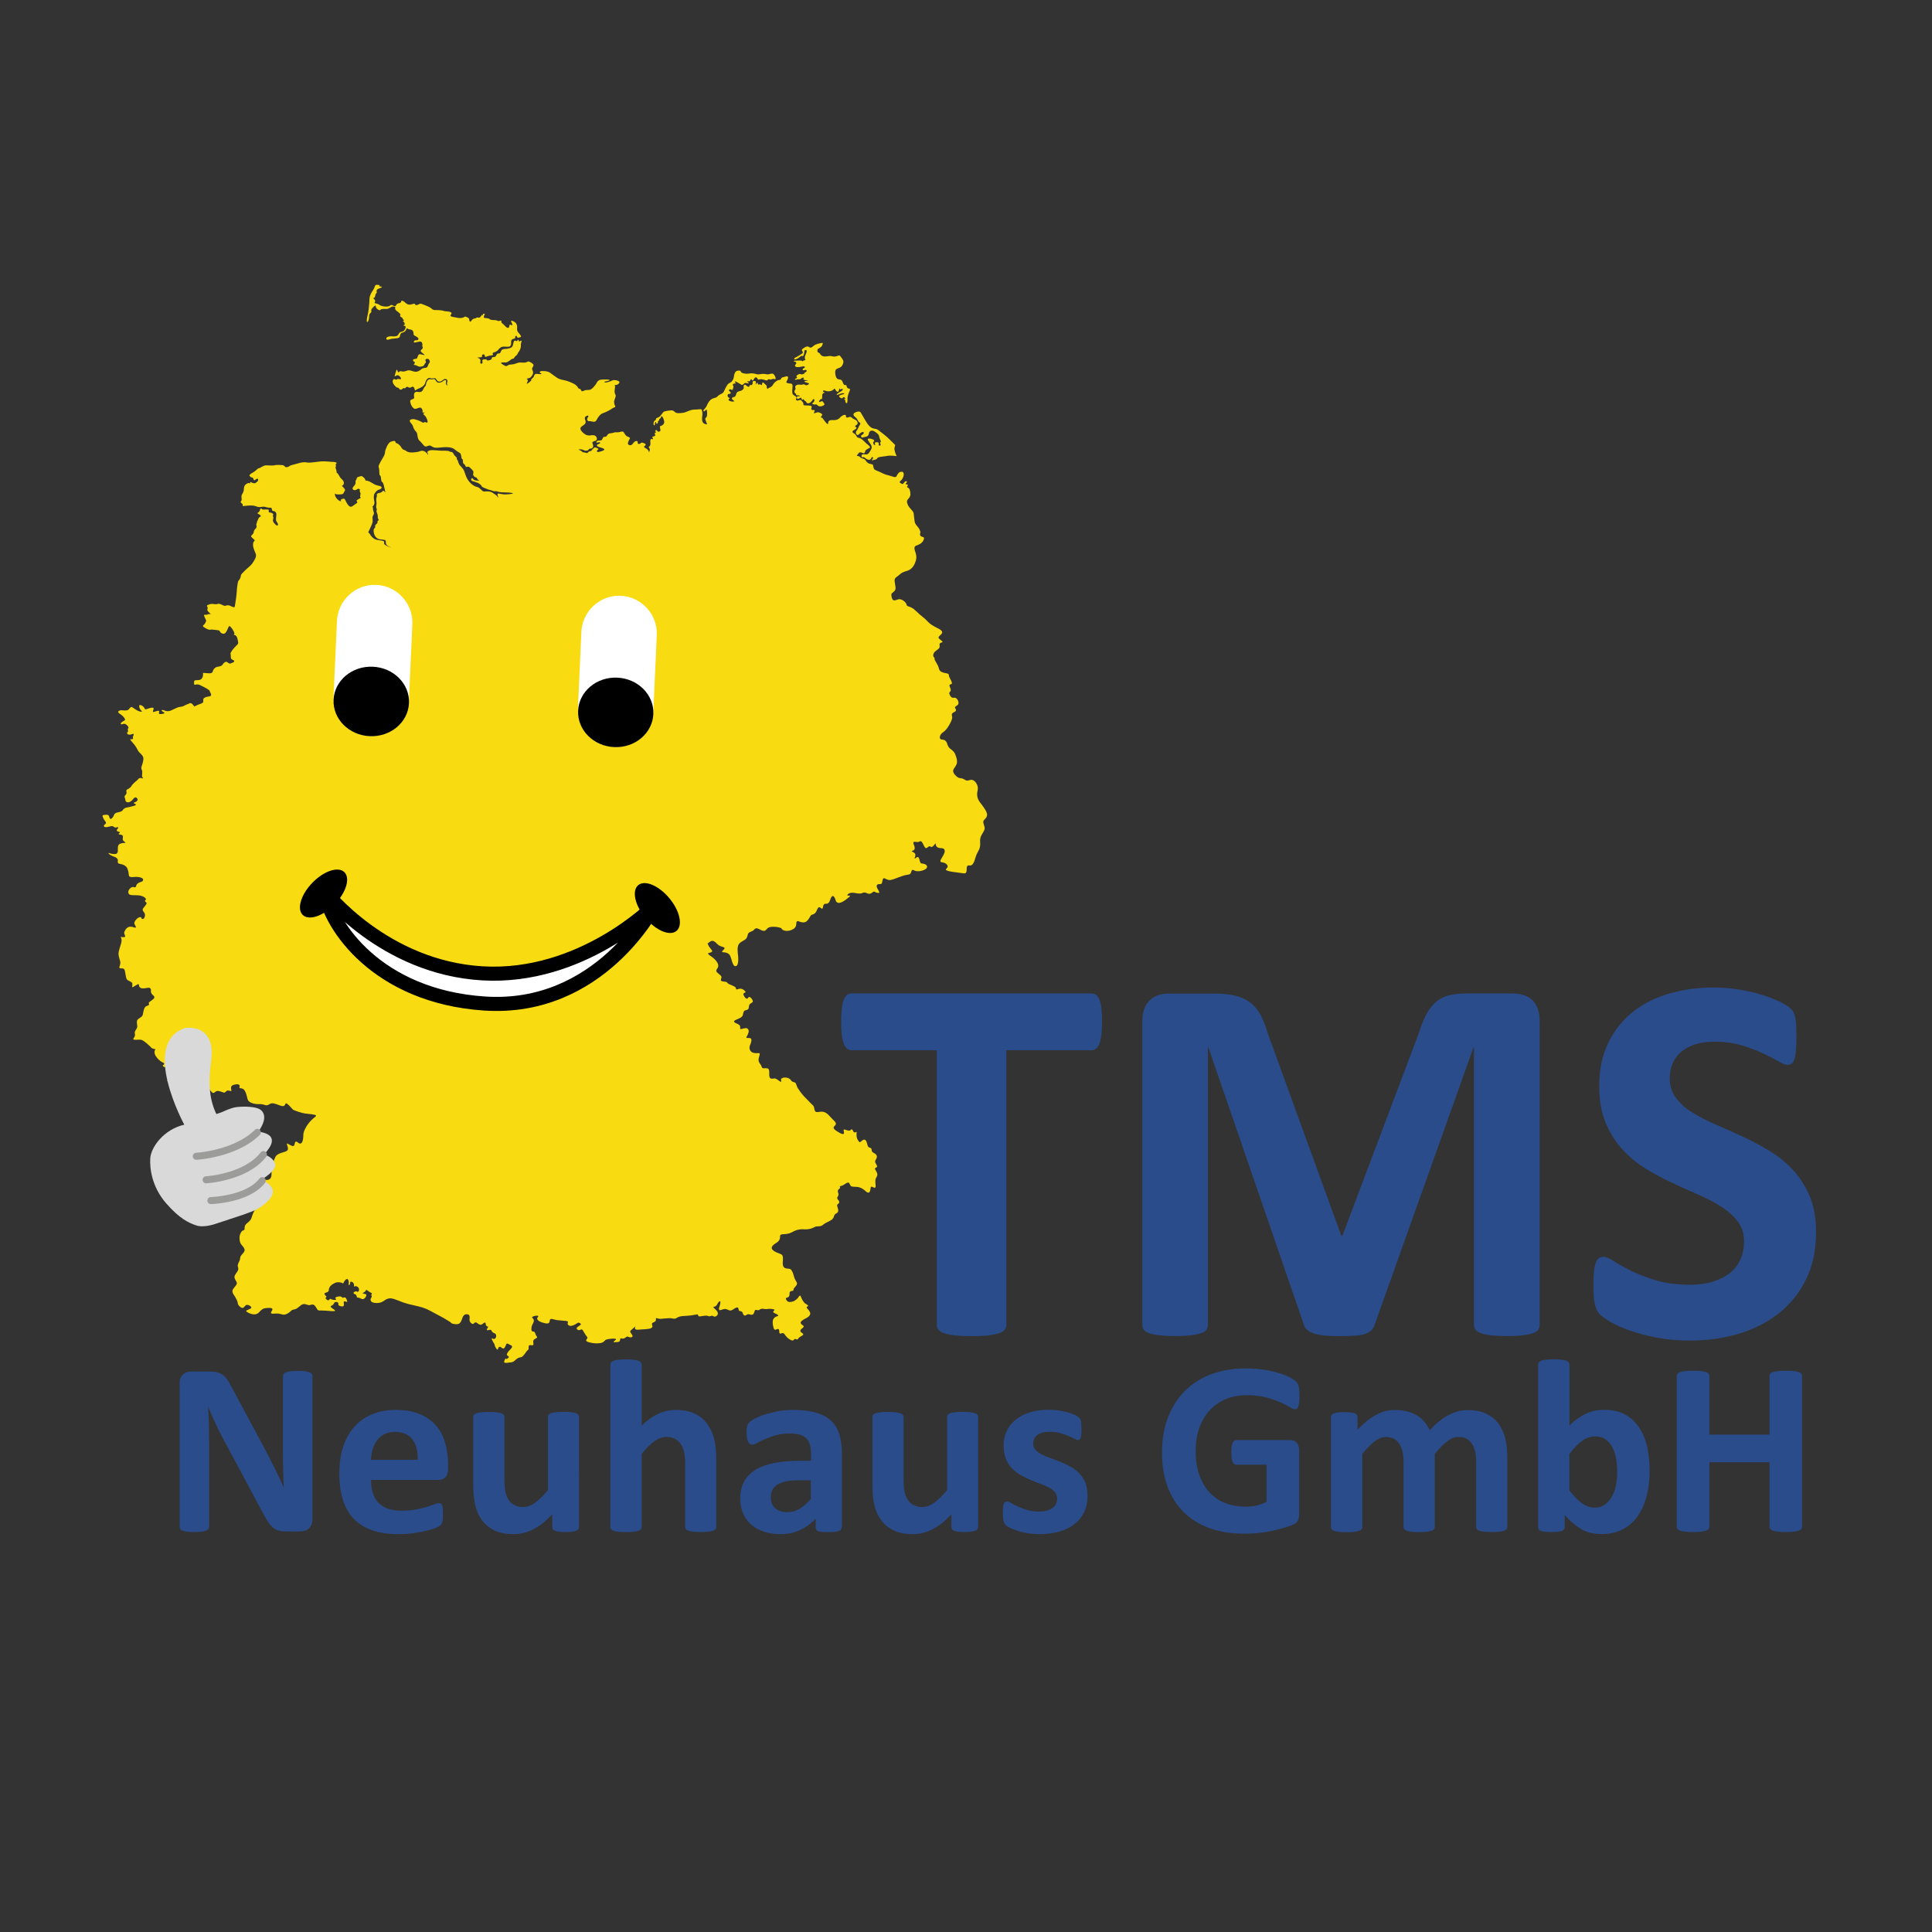 <?xml version="1.0" encoding="utf-8"?>
<!-- Generator: Adobe Illustrator 25.0.0, SVG Export Plug-In . SVG Version: 6.00 Build 0)  -->
<svg version="1.1" id="Ebene_1" xmlns="http://www.w3.org/2000/svg" xmlns:xlink="http://www.w3.org/1999/xlink" x="0px" y="0px"
	 viewBox="0 0 226.77 226.77" style="enable-background:new 0 0 226.77 226.77;" xml:space="preserve">
<rect x="0" y="0" width="226.77" height="226.77" fill="#333333" stroke="none"/>
<style type="text/css">
	.st0{fill:#F8DB10;}
	.st1{fill:#FFFFFF;}
	.st2{fill:#FFFFFF;stroke:#000000;stroke-width:1.651;stroke-linecap:round;stroke-linejoin:round;stroke-miterlimit:10;}
	.st3{fill:#D9D9D9;}
	.st4{fill:none;stroke:#9C9C9A;stroke-width:0.825;stroke-linecap:round;stroke-miterlimit:10;}
	.st5{fill:#2A4C8B;}
</style>
<g>
	<path class="st0" d="M44,33.6c0,0,0.05-0.18,0.22-0.17c0.18,0.01,0.35,0.02,0.35,0.06c0,0.03-0.14,0.08-0.07,0.1
		c0.07,0.02,0.35,0.06,0.34,0.1c-0.01,0.05-0.34,0.17-0.46,0.22c-0.12,0.05-0.17,0.14-0.18,0.25c0,0.11,0.05,0.13,0.01,0.21
		c-0.04,0.08-0.11,0.11-0.13,0.17c-0.02,0.06-0.05,0.23-0.05,0.23s-0.02,0.16-0.13,0.18s-0.07,0.08-0.04,0.11
		c0.03,0.03,0.2,0.18,0.18,0.29c-0.02,0.12-0.08,0.12-0.07,0.18s0.06,0.07,0.1,0.07c0.04,0.01,0.37,0.08,0.53,0.22
		c0.16,0.14,0.76,0.23,1.09,0.11c0,0,0.05-0.02,0.14-0.1c0.09-0.08,0.27,0.01,0.27,0.01s0.26,0.17,0.34,0.06
		c0.08-0.11,0.14-0.28,0.35-0.3s0.31-0.12,0.34-0.32c0,0,0.21,0.02,0.38,0.19s0.35,0.3,0.58,0.29c0.23-0.01,0.46-0.13,0.55-0.11
		c0.1,0.03,0.09,0.15,0.18,0.16c0.08,0.01,0.25-0.03,0.35-0.1s0.24-0.08,0.37-0.02s0.67,0.24,0.92,0.39s0.3,0.31,0.58,0.31
		c0.28,0,0.69,0.02,0.89,0.06c0.2,0.05,0.26,0.09,0.43,0.09c0.17,0.01,0.61,0.04,0.64,0.22c0,0,0.01,0.05-0.04,0.12
		c-0.05,0.07-0.09,0.12-0.09,0.16s0.06,0.12,0.25,0.15c0.2,0.03,0.56,0.12,0.8,0.14c0.24,0.01,0.47-0.05,0.56-0.11
		c0.09-0.07,0.13-0.08,0.21-0.04c0.09,0.03,0.29,0.14,0.29,0.14s0.06,0.03,0.07,0.1c0.02,0.06,0.06,0.34,0.13,0.34
		c0.07,0,0.17-0.13,0.21-0.2c0.05-0.07,0.19-0.17,0.32-0.18c0.13-0.01,0.19-0.06,0.22-0.09c0.03-0.03,0.11-0.04,0.24-0.01
		c0.13,0.02,0.25-0.09,0.31-0.2s0.09-0.18,0.24-0.04c0,0-0.12-0.22,0.05-0.22c0.17-0.01,0.14,0.06,0.08,0.18s-0.12,0.3,0.03,0.32
		c0.15,0.02,0.48,0.03,0.57,0.12s0.22,0.11,0.31,0.12s0.38,0,0.51,0.04c0.13,0.04,0.19,0.09,0.29,0.08c0.1-0.02,0.28-0.08,0.3-0.04
		c0.02,0.03-0.03,0.09-0.03,0.11c0,0.02,0,0.09,0.11,0.19c0.12,0.09,0.26,0.23,0.36,0.34c0.1,0.12,0.25,0.21,0.37,0.2
		c0.12,0,0.1-0.31,0.17-0.37c0.08-0.05,0.22,0.1,0.29,0.06c0.07-0.03-0.09-0.3-0.13-0.41c-0.04-0.11,0.04-0.12,0.1-0.11
		c0.06,0.01,0.43,0.14,0.54,0.42c0.11,0.28,0.04,0.45,0.05,0.59c0.01,0.14,0.07,0.26,0.1,0.31c0.04,0.05,0.37,0.41,0.37,0.51
		c0,0.1-0.23,0.14-0.23,0.14s-0.19,0.06-0.23-0.05c-0.04-0.11-0.05-0.18-0.15-0.14c-0.1,0.04-0.08,0.14-0.08,0.14
		s0.03,0.14-0.06,0.16c-0.09,0.03-0.3,0.07-0.36,0.16c-0.06,0.09-0.07,0.38-0.06,0.44c0,0.06,0,0.37-0.36,0.37
		c-0.36,0-0.53-0.04-0.71,0.01c-0.18,0.05-0.38,0.26-0.46,0.37c-0.08,0.11-0.25,0.22-0.5,0.29c0,0-0.15,0.04-0.14,0.11
		c0.01,0.07,0.11,0.17-0.01,0.21c-0.12,0.03-0.23,0.03-0.44,0.08c-0.21,0.05-0.38,0.16-0.44,0.1c-0.06-0.06,0.01-0.29-0.17-0.27
		c-0.18,0.02-0.18,0.07-0.18,0.12s0.05,0.18-0.09,0.2c-0.14,0.02-0.49,0.06-0.49,0.06s0.28,0.05,0.36,0.21
		c0.08,0.16,0.01,0.22,0.01,0.34c0,0.12,0.06,0.17,0.17,0.15s0.11-0.16,0.08-0.26c-0.03-0.1-0.01-0.23,0.22-0.24
		c0.23-0.01,0.27,0,0.29,0.06c0.03,0.06,0.09,0.08,0.14,0.07s0.42-0.04,0.44-0.21c0.02-0.17,0.06-0.17,0.19-0.18
		c0.13-0.01,0.29-0.03,0.37-0.25s0.27-0.17,0.36-0.19c0.08-0.02,0.16-0.19,0.19-0.28c0.02-0.09,0.13-0.23,0.43-0.24
		c0.3-0.01,0.68-0.08,0.82-0.22s0.13-0.24,0.18-0.43c0.04-0.19,0.09-0.33,0.19-0.34c0.1,0,0.12,0.08,0.19,0.07
		c0.07,0,0.17-0.14,0.17-0.14s0.02-0.03,0.05-0.02c0.02,0.01,0.03,0.03,0.03,0.08c0,0.06,0.02,0.12,0.09,0.11
		c0.07-0.01,0.18-0.11,0.23-0.09c0.05,0.02-0.01,0.23-0.04,0.29c-0.02,0.06-0.03,0.19-0.02,0.3c0.01,0.12-0.04,0.45-0.27,0.75
		c0,0-0.08,0.09-0.12,0.2c-0.04,0.11-0.11,0.19-0.24,0.28s-0.13,0.2-0.2,0.26c-0.07,0.06-0.13,0.03-0.25,0.09s-0.37,0.32-0.61,0.38
		s-0.49-0.07-0.66,0.09c0,0,0.43,0.34,0.6,0.35c0.17,0.01,0.2-0.12,0.39-0.16c0.19-0.04,0.31-0.02,0.54-0.07s0.45-0.18,0.66-0.19
		c0.21-0.01,0.5,0.03,0.64,0.01c0.15-0.02,0.21-0.06,0.29-0.1c0.08-0.05,0.16-0.04,0.26,0.01s0.45,0.21,0.45,0.39
		c-0.01,0.18-0.13,0.24-0.16,0.38c-0.02,0.14,0.03,0.18,0.08,0.31s0.05,0.32-0.07,0.5c-0.12,0.18-0.2,0.31-0.44,0.35
		c-0.24,0.04-0.22,0.06-0.18,0.09c0.03,0.03,0.13,0.08,0.1,0.22c-0.03,0.15-0.15,0.3-0.11,0.33c0.04,0.03,0.58-0.34,0.52-0.46
		c0,0-0.02-0.08,0.04-0.11s0.25-0.17,0.31-0.41c0.06-0.23,0.37-0.18,0.47-0.16c0.1,0.01,0.37,0.03,0.38-0.01
		c0.01-0.04-0.14-0.1-0.18-0.14c-0.04-0.04-0.05-0.12,0.07-0.17c0.12-0.06,0.8-0.05,1.1,0.16c0.3,0.21,0.66,0.49,0.83,0.6
		c0.17,0.11,0.49,0.24,0.85,0.29c0.36,0.06,1.05,0.34,1.3,0.52s0.33,0.38,0.37,0.43c0.04,0.04,0.06,0.05,0.14,0.06
		s0.12,0.07,0.15,0.12c0.03,0.06,0.04,0.14,0.12,0.16c0.08,0.02,0.25-0.07,0.36-0.11c0.11-0.04,0.41-0.03,0.53-0.05
		c0.12-0.02,0.3-0.12,0.49-0.35c0.19-0.23,0.27-0.31,0.33-0.45s0.21-0.34,0.47-0.39c0.27-0.04,1.07-0.05,1.07,0.04
		c0,0.09-0.49,0.16-0.49,0.16s-0.15,0.03-0.15,0.07s0.16,0.05,0.29,0.04c0.13-0.02,0.38-0.09,0.65-0.22s0.65,0.03,0.65,0.03
		s0.21,0.07,0.2,0.18s-0.19,0.34-0.51,0.32c0,0-0.07-0.02-0.05,0.02c0.02,0.04,0.05,0.07,0.05,0.17c0,0.1-0.05,0.38-0.06,0.47
		c-0.01,0.09,0,0.25,0.05,0.37c0.05,0.12,0.11,0.18,0.07,0.34c-0.04,0.16-0.18,0.47-0.18,0.58c0,0.11,0.02,0.32,0.09,0.43
		s0.07,0.2,0,0.23s-0.19,0.05-0.3,0.14c-0.11,0.09-0.48,0.3-0.73,0.41c-0.25,0.11-0.49,0.18-0.59,0.26
		c-0.1,0.08-0.32,0.28-0.53,0.69c0,0-0.09,0.25-0.39,0.2c-0.3-0.05-0.23-0.07-0.48-0.06c-0.25,0-0.26-0.27-0.2-0.37
		s0.17-0.2,0.09-0.27s-0.34,0.08-0.38,0.18c-0.04,0.1,0,0.23,0.03,0.31c0.03,0.08,0.07,0.19,0.05,0.29
		c-0.03,0.11-0.07,0.21-0.3,0.36s-0.31,0.24-0.32,0.36c-0.01,0.11,0.17,0.39,0.35,0.52s0.32,0.32,0.81,0.29c0,0,0.4-0.1,0.6,0.05
		c0.21,0.15,0.25,0.47,0.05,0.56c-0.2,0.09-0.36,0.1-0.4,0.21c-0.04,0.1,0.16,0.31,0.08,0.53s-0.33,0.2-0.33,0.2s-0.04,0-0.1,0.02
		s-0.07,0.13-0.16,0.17s-0.29,0.1-0.52-0.02c-0.23-0.13-0.53-0.08-0.53-0.08s-0.08,0.01-0.03,0.04c0.05,0.03,0.26,0.1,0.32,0.17
		s0.13,0.13,0.25,0.14s0.26,0.03,0.29,0.06c0.03,0.02,0.09,0.04,0.16-0.01c0.07-0.05,0.19-0.19,0.26-0.19c0.07,0,0.17-0.02,0.2-0.07
		c0.03-0.05,0.31-0.42,0.48-0.37c0.18,0.05,0.32,0.15,0.32,0.15s0.07,0.05-0.02,0.1c-0.09,0.04-0.15,0.15-0.13,0.21
		s0.06,0.1,0.28,0.05c0.22-0.05,0.59-0.16,0.59-0.27c0.01-0.12-0.49-0.25-0.58-0.27c-0.1-0.02-0.32-0.12-0.3-0.24
		c0.02-0.12,0.41-0.16,0.39-0.28s-0.34-0.02-0.34-0.02s-0.13,0.03-0.11-0.06c0.02-0.09,0.08-0.16,0.24-0.18
		c0.16-0.02,0.36,0.02,0.43-0.11c0.07-0.12,0.11-0.33,0.26-0.33c0.16,0,0.27-0.02,0.33-0.16c0.07-0.14,0.2-0.24,0.37-0.25
		c0.16-0.01,0.3-0.04,0.41-0.08s0.2-0.06,0.39-0.04s0.46-0.07,0.46-0.07s0.2-0.07,0.31,0.05s0.18,0.43,0.52,0.55
		s0.21,0.19,0.12,0.38c-0.09,0.19-0.25,0.48,0,0.58s0.39-0.08,0.49-0.22c0.1-0.14,0.27-0.29,0.42-0.24s0.1,0.18,0.1,0.18
		s-0.03,0.13,0.09,0.15s0.21-0.01,0.27-0.09c0.06-0.08,0.17-0.07,0.24-0.04s0.34,0.09,0.34,0.22c-0.01,0.13-0.2,0.17-0.2,0.27
		c0,0.1,0.6,0.25,0.57,0.63c0,0,0.24-0.28,0.02-0.55c0,0-0.08-0.07,0-0.11c0.07-0.04,0.19-0.12,0.16-0.46
		c-0.04-0.35,0.04-0.45,0.11-0.45s0.19,0.05,0.21,0.02c0.02-0.03-0.11-0.18-0.08-0.26c0.03-0.09,0.29-0.04,0.32-0.15
		c0.03-0.11-0.07-0.23-0.05-0.3c0.03-0.07,0.15-0.03,0.16-0.07c0.01-0.04-0.17-0.18-0.08-0.23c0.09-0.06,0.16-0.06,0.18-0.01
		c0.02,0.05,0.1,0.17,0.2,0.15c0.1-0.02,0.25-0.03,0.2-0.27c-0.04-0.24-0.1-0.35,0.01-0.39s0.54-0.18,0.43-0.62
		c-0.11-0.44-0.26-0.55-0.3-0.54c-0.04,0.01-0.04,0.07-0.06,0.12c-0.02,0.05-0.06,0.15-0.15,0.19c-0.09,0.04-0.07,0.08-0.07,0.1
		c0,0.03,0.01,0.1-0.04,0.12s-0.1,0.02-0.1,0.07s0.03,0.22-0.12,0.29c0,0-0.07,0.03-0.08-0.07c-0.01-0.1-0.03-0.17-0.09-0.14
		c-0.05,0.03-0.06,0.09-0.06,0.17s0.01,0.16-0.05,0.2c-0.06,0.04-0.1,0.01-0.12-0.11s0.03-0.36,0.13-0.41
		c0.1-0.05,0.14-0.11,0.15-0.17c0.01-0.06,0.03-0.12,0.11-0.15c0.08-0.03,0.32-0.11,0.4-0.23s0.34-0.43,0.34-0.43
		s0.06-0.08,0.17-0.11c0.11-0.03,0.68-0.17,0.97-0.1c0,0,0.08,0.02,0.19,0.13s0.24,0.16,0.37,0.17c0.12,0.01,0.62,0,0.89-0.1
		s0.65-0.28,0.88-0.3c0.23-0.03,0.38-0.01,0.56-0.03c0.18-0.02,0.43-0.06,0.47,0s0.12,0.28,0.11,0.58c0,0.3-0.28,1.14,0.56,1.17
		c0,0-0.25-0.53-0.22-0.68c0.03-0.15,0.19-0.08,0.21-0.48s-0.04-0.56-0.09-0.57c-0.05,0-0.11,0.09-0.18,0.16
		c-0.07,0.06-0.09,0.06-0.14,0.01c-0.05-0.05-0.02-0.11,0.02-0.15s0.24-0.26,0.31-0.4s0.2-0.5,0.46-0.74
		c0.26-0.24,0.54-0.24,0.68-0.31c0.15-0.08,0.18-0.17,0.34-0.28c0.16-0.11,0.46-0.18,0.56-0.4c0.1-0.21,0.25-0.57,0.44-0.83
		c0.19-0.25,0.37-0.15,0.59-0.49c0.22-0.34,0.1-0.58,0.3-0.94c0,0,0.08-0.14,0.21-0.18c0.12-0.03,0.3-0.05,0.37-0.02
		c0.07,0.03,0.09,0.19,0.22,0.25c0.13,0.05,0.32,0.1,0.49,0.11c0.17,0,0.31-0.02,0.38-0.03c0.07-0.01,0.28-0.05,0.57,0.01
		s0.36,0.13,0.71,0.07c0.35-0.06,0.36-0.05,0.8,0.02c0,0,0.12,0.01,0.24-0.02c0.12-0.03,0.25-0.09,0.42-0.06
		c0.17,0.03,0.42,0.52,0.32,0.63c0,0-0.03,0.04-0.17-0.01s-0.28,0.06-0.35,0.07c-0.08,0.01-0.25-0.05-0.31-0.04
		s-0.09,0.13-0.15,0.14s-0.15,0-0.28-0.05c-0.13-0.05-0.38-0.11-0.55-0.08c-0.17,0.03-0.2,0.06-0.25,0.01
		c-0.04-0.06-0.09-0.25-0.25-0.24c-0.17,0-0.27,0.37-0.34,0.37c-0.08,0-0.13-0.15-0.21-0.15c-0.07,0-0.1,0.24-0.18,0.24
		s-0.31,0.01-0.31,0.03c0,0.02,0.24,0.11,0.21,0.19c-0.02,0.08-0.23-0.01-0.29-0.02c-0.06-0.01-0.17,0-0.23,0.05
		s-0.19,0.25-0.35,0.15c-0.16-0.1-0.68-0.44-0.74-0.37c-0.07,0.07-0.02,0.09,0.01,0.09c0.02,0,0.09,0.04,0.07,0.09
		c-0.02,0.05-0.07,0.07-0.11,0.06s-0.11-0.01-0.14,0.03c-0.03,0.04-0.12,0.13-0.09,0.17c0.04,0.04,0.1,0.04,0.07,0.21
		s-0.04,0.33-0.15,0.33c-0.11,0-0.2-0.13-0.32-0.03c-0.12,0.11,0.03,0.2,0.07,0.23c0.04,0.03,0.11,0.11,0.09,0.18
		c-0.02,0.07-0.12,0.1-0.22,0.1s-0.14,0.09-0.15,0.16c0,0.07,0.03,0.21,0.12,0.25c0.09,0.05,0.16,0.08,0.1,0.13
		c-0.06,0.05-0.12,0.14-0.12,0.17s0.37,0.29,0.72,0.14c0,0-0.36-0.21-0.31-0.35s0.3-0.12,0.39-0.22c0.09-0.1,0.12-0.42,0.27-0.52
		c0.16-0.1,0.43-0.1,0.57-0.23c0.15-0.13,0.19-0.23,0.16-0.32c-0.04-0.09-0.04-0.22,0.08-0.28c0.12-0.06,0.2,0.08,0.25,0.11
		c0.05,0.03,0.19,0.17,0.3,0.11c0,0,0.03-0.01,0.04-0.1c0.01-0.09,0.09-0.1,0.13-0.1s0.14,0.02,0.18-0.04
		c0.04-0.07,0.1-0.16,0.06-0.29c-0.04-0.13,0.15-0.14,0.23-0.14s0.17,0.02,0.15,0.14c-0.02,0.12-0.02,0.28,0,0.28
		c0.02,0,0.09-0.22,0.16-0.22c0.07,0,0.07,0.2,0.14,0.22s0.12-0.04,0.2-0.03s0.12,0.1,0.17,0.09s0.07-0.13,0.08-0.22
		c0.01-0.09,0.07-0.11,0.13-0.07c0.06,0.04,0.37,0.34,0.37,0.34s0.07,0.08,0.02,0.14C90,45.5,90,45.53,90.02,45.57
		c0.03,0.05,0.13,0.08,0.16,0.03c0.03-0.05,0.05-0.09,0.11-0.09c0.06-0.01,0.28-0.12,0.37-0.25c0.09-0.13,0.19-0.36,0.5-0.55
		c0,0,0.17-0.11,0.33-0.12c0.16,0,0.16-0.08,0.18-0.14c0.02-0.06,0.07-0.13,0.26-0.18c0.19-0.05,0.42-0.13,0.51-0.09
		c0.09,0.04,0.07,0.23,0,0.37c-0.07,0.14-0.15,0.27-0.15,0.32c0,0.04,0.22,0.14,0.34,0.14c0.12,0,0.22-0.02,0.32,0.07
		c0.1,0.09,0.08,0.25,0.07,0.38c-0.01,0.14-0.08,0.62,0.03,0.8c0.11,0.18,0.36,0.22,0.42,0.36s-0.09,0.22-0.04,0.3
		c0.05,0.08,0.15,0.12,0.25,0.09c0.1-0.03,0.23-0.12,0.33-0.04c0.1,0.08,0.29,0.29,0.3,0.44s-0.05,0.1,0.06,0.15
		c0.11,0.04,0.46,0.02,0.66,0.05s0.29,0.08,0.24,0.19s-0.07,0.27,0.02,0.31s0.27,0,0.31,0.03c0.04,0.02,0.03,0.1-0.03,0.22
		s-0.05,0.15,0.01,0.15c0.06,0,0.33-0.15,0.48-0.12c0.15,0.04,0.45,0.16,0.45,0.28c0,0.12-0.17,0.27-0.17,0.27s-0.05,0.03,0,0.05
		c0.05,0.01,0.15,0.02,0.22,0.11c0.07,0.09,0.48,0.69,0.59,0.67c0.11-0.02-0.01-0.21,0.15-0.36s0.41-0.08,0.68-0.1
		s0.46-0.13,0.59-0.27c0.13-0.14,0.39-0.37,0.61-0.34c0.22,0.02,0.05,0.22,0.15,0.28c0.09,0.06,0.22,0.02,0.29-0.01
		c0.07-0.04,0.19-0.07,0.31,0.02c0.11,0.09,0.24,0.19,0.36,0.23c0.12,0.04,0.32,0.17,0.36,0.33c0.03,0.16,0.03,0.23-0.09,0.31
		s-0.19,0.12-0.19,0.18c0,0.06,0.17,0.11,0.17,0.17c0,0.06-0.05,0.13-0.3,0.27c-0.25,0.13-0.17,0.25-0.15,0.28s0.3,0.21,0.37,0.31
		c0.07,0.1,0.12,0.24,0.19,0.28c0.07,0.03,0.29,0.06,0.43,0.15c0.14,0.09,0.5,0.45,0.6,0.54s0.44,0.34,0.44,0.44
		c0,0.11-0.17,0.15-0.28,0.21s-0.25,0.15-0.28,0.26s-0.07,0.31-0.23,0.25c-0.16-0.06-0.29-0.14-0.42-0.1s-0.15,0.14-0.23,0.23
		c-0.07,0.09-0.12,0.14-0.1,0.17c0.02,0.03,0.2,0.03,0.28,0.07c0.08,0.04,0.11,0.12,0.17,0.16c0.06,0.04,0.26,0.09,0.4,0.15
		c0.14,0.06,0.22,0.25,0.28,0.31c0.06,0.06,0.2,0.23,0.43,0.26c0.22,0.04,0.3,0.05,0.33,0.15c0.03,0.1,0.06,0.43,0.19,0.52
		c0.13,0.09,0.39,0.17,0.58,0.26c0.19,0.09,0.5,0.26,0.78,0.34c0.28,0.08,0.53,0.14,0.72,0.21c0.19,0.06,0.39,0.11,0.47,0
		c0.07-0.11,0.24-0.59,0.63-0.56c0.38,0.03,0.23,0.58,0.08,0.82c-0.15,0.25-0.3,0.28-0.32,0.38c-0.02,0.1,0.26,0.24,0.35,0.24
		c0.09,0,0.24-0.36,0.4-0.33s0.13,0.1,0.06,0.17s-0.15,0.14-0.11,0.17c0.04,0.03,0.19,0.02,0.24,0.08c0.05,0.06,0,0.12-0.05,0.19
		c-0.05,0.07-0.03,0.11,0.03,0.12c0.07,0.02,0.22,0.09,0.28,0.35c0.06,0.26,0.14,0.63-0.12,0.91c-0.26,0.28-0.29,0.4-0.11,0.81
		c0.18,0.41,0.62,0.65,0.67,0.97s0.08,0.91,0.16,1.13c0.08,0.22,0.31,0.41,0.45,0.63s0.19,0.47,0.19,0.47s-0.07,0.16-0.05,0.3
		c0.03,0.14,0.17,0.21,0.29,0.24c0.12,0.03,0.17,0.07,0.18,0.14c0.01,0.07-0.08,0.46-0.48,0.69c-0.4,0.23-0.49,0.15-0.59,0.3
		c-0.1,0.15-0.06,0.29,0.03,0.58c0.09,0.29,0.2,0.59,0.09,1.02c-0.11,0.42-0.35,1-0.96,1.23c0,0-0.52,0.13-0.77,0.31
		c-0.25,0.18-0.24,0.22-0.54,0.43c-0.3,0.21-0.26,0.4-0.17,0.9c0.09,0.5,0.06,0.62-0.16,0.83c-0.23,0.22-0.31,0.17-0.28,0.48
		c0.03,0.32,0.15,0.54,0.34,0.54c0.19,0.01,0.51-0.2,0.71-0.13s0.39,0.12,0.64,0.43c0,0,0.05,0.06,0.08,0.18
		c0.04,0.12,0.05,0.14,0.11,0.18c0.07,0.04,0.47,0.14,0.71,0.33c0.24,0.19,0.57,0.51,0.73,0.66c0.16,0.15,0.52,0.41,0.67,0.56
		c0.15,0.15,0.4,0.43,0.67,0.62c0.27,0.19,0.91,0.51,0.91,0.51s0.38,0.18,0.39,0.41s-0.4,0.41-0.43,0.59
		c-0.02,0.18,0.45,0.4,0.46,0.52c0,0.12-0.22,0.06-0.31,0.21c-0.09,0.16,0.04,0.24-0.04,0.46s-0.55,0.41-0.65,0.64
		s-0.11,0.31-0.05,0.43c0.05,0.12,0.17,0.16,0.13,0.25c-0.04,0.08,0.08,0.26,0.22,0.5c0.14,0.24,0.17,0.3,0.22,0.43
		c0.05,0.13,0.09,0.38,0.2,0.49c0.11,0.11,0.28,0.21,0.71,0.28c0.44,0.08,0.26,0.17,0.38,0.45c0.11,0.28,0.35,0.57,0.29,0.77
		c0,0,0,0.04-0.09,0.07c-0.09,0.03-0.15,0.03-0.18,0.09c-0.03,0.06,0.06,0.31,0.12,0.44c0.06,0.13,0.03,0.25-0.06,0.35
		c-0.09,0.1-0.1,0.14-0.07,0.26s0.17,0.44,0.42,0.45c0.25,0.01,0.29-0.06,0.47,0.15c0.18,0.21,0.18,0.43,0.17,0.54
		c-0.02,0.11-0.13,0.2-0.23,0.26c-0.1,0.07-0.14,0.07-0.17,0.17c-0.03,0.1,0.13,0.2,0.11,0.34c-0.03,0.14-0.1,0.16-0.16,0.19
		c-0.06,0.03-0.28,0.14-0.32,0.25c-0.04,0.12,0.03,0.23,0.03,0.32c0.01,0.09,0.02,0.28-0.19,0.69c-0.21,0.42-0.49,0.88-0.89,1.15
		c-0.4,0.27-0.42,0.67-0.3,0.78s0.38,0.02,0.58,0.2c0.2,0.18,0.2,0.33,0.25,0.46c0.05,0.13,0.15,0.36,0.36,0.51s0.47,0.36,0.57,0.67
		c0.1,0.3,0.22,0.54,0.19,0.91s-0.39,0.68-0.44,0.9c-0.05,0.23,0.08,0.44,0.25,0.61c0.17,0.17,0.34,0.3,0.47,0.32
		c0.13,0.02,0.3,0.02,0.48,0.11c0.19,0.09,0.26,0.18,0.41,0.19c0.16,0.01,0.39-0.1,0.55-0.09s0.47,0.16,0.65,0.62
		s-0.02,0.71-0.01,1.11c0.01,0.4,0.15,0.66,0.35,0.93c0.2,0.27,0.85,1.05,0.82,1.46c-0.03,0.42-0.4,0.52-0.44,0.77
		c-0.04,0.24,0.17,0.56,0.16,0.8c-0.02,0.24-0.1,0.33-0.35,0.76c-0.25,0.42-0.19,0.85-0.18,0.97c0,0.11,0.02,0.48-0.14,0.79
		c-0.16,0.31-0.27,0.47-0.39,0.85c-0.12,0.38-0.22,0.82-0.51,0.97c0,0-0.06,0.03-0.17,0.03c-0.1,0-0.18-0.04-0.25,0.01
		c-0.07,0.05-0.11,0.15-0.12,0.29s0.03,0.5-0.16,0.6c0,0-0.05,0.04-0.27,0.01c-0.23-0.03-1.02-0.13-1.25-0.17s-0.75-0.13-0.77-0.25
		s0.23-0.19,0.21-0.4c-0.02-0.21-0.26-0.42-0.67-0.47c-0.41-0.05,0.01-0.51,0.09-0.69c0.08-0.17,0.35-0.55,0.19-0.82
		c-0.16-0.27-0.64-0.02-0.92-0.35c0,0-0.06-0.08-0.08-0.23c-0.02-0.16-0.04-0.11-0.08-0.08c-0.04,0.04-0.28,0.42-0.46,0.37
		c0,0-0.05-0.01-0.14-0.07s-0.29,0.13-0.29,0.13s-0.12,0.13-0.24,0.05c-0.12-0.08-0.23-0.35-0.23-0.35s-0.16-0.4-0.32-0.43
		s-0.17,0.13-0.46,0.09c-0.3-0.03-0.46-0.07-0.4,0.17c0.05,0.24,0.19,0.39,0.13,0.64c-0.07,0.25-0.31,0.19-0.32,0.27
		s0.26,0.09,0.38,0.3c0.12,0.21-0.09,0.51-0.05,0.56s0.24-0.2,0.37-0.18s0.18,0.26,0.24,0.49c0.05,0.23,0.16,0.28,0.28,0.28
		s0.57,0.09,0.57,0.38c0.01,0.29-0.62,0.54-1.13,0.52c0,0-0.23,0-0.42-0.11s-0.26,0-0.3,0.15c-0.04,0.15-0.09,0.32-0.37,0.36
		c-0.28,0.04-0.52,0.09-1.02,0.28c-0.5,0.18-0.95,0.39-1.24,0.35c-0.3-0.04-0.47-0.24-0.62-0.2s-0.13,0.47-0.24,0.62
		c-0.11,0.15-0.43-0.05-0.56,0.2c-0.13,0.25,0.35,0.7,0.27,0.88c0,0,0,0.03-0.09,0.02s-0.3-0.04-0.41-0.13
		c-0.11-0.08-0.21,0.01-0.39,0.14c-0.19,0.13-0.37,0.11-0.57,0.01c-0.19-0.11-0.36-0.08-0.49-0.02c-0.13,0.06-0.31,0.12-0.86,0.01
		c-0.55-0.11-0.79,0.06-0.89,0.18c-0.1,0.12-0.01,0.11,0.09,0.12c0.09,0,0.2-0.01,0.2,0.04c0,0.04-0.21,0.23-0.54,0.47
		c-0.33,0.23-0.67,0.42-0.92,0.32c-0.25-0.09-0.23-0.37-0.33-0.55c-0.1-0.18-0.24-0.32-0.35-0.17s-0.14,0.2-0.18,0.34
		c-0.05,0.14-0.1,0.32-0.24,0.43c-0.14,0.1-0.26,0.08-0.26,0.08s-0.14-0.02-0.19,0.03c-0.06,0.05-0.12,0.11-0.15,0.25
		c-0.03,0.13-0.04,0.28-0.11,0.3s-0.14-0.07-0.22-0.13s-0.21-0.05-0.26,0.02c-0.04,0.07-0.1,0.15-0.19,0.37
		c-0.09,0.21-0.22,0.33-0.37,0.39c-0.16,0.06-0.25,0.07-0.31,0.16c-0.07,0.09-0.3,0.61-0.62,0.75s-0.79-0.08-0.79-0.08
		s-0.11-0.06-0.19,0c-0.08,0.06-0.08,0.14-0.09,0.24c-0.01,0.09,0.01,0.42-0.3,0.63c-0.31,0.21-0.84,0.37-1.26,0.15
		c0,0-0.12-0.05-0.2-0.21c0,0-0.34-0.19-1.04-0.17c0,0-0.46,0-0.64,0.24c-0.18,0.24-0.34,0.29-0.58,0.2
		c-0.24-0.09-0.49-0.3-0.71-0.25s-0.2,0.19-0.39,0.29c-0.19,0.1-0.37,0.13-0.48,0.25s-0.13,0.37-0.19,0.5s-0.14,0.25-0.41,0.39
		c-0.26,0.14-0.53,0.29-0.63,0.6c-0.1,0.31-0.06,0.61-0.04,0.86c0.03,0.25,0.19,1.48-0.24,1.54c-0.43,0.06-0.45-0.96-0.74-1.35
		c0,0-0.21-0.26-0.71-0.28c0,0-0.16,0-0.16-0.07s0.32-0.31,0.3-0.43c-0.02-0.11-0.41-0.15-0.66-0.3c-0.25-0.16-0.53-0.61-0.87-0.53
		c0,0-0.11,0.02-0.22,0.12s-0.25,0.18-0.25,0.18s0.1,0.23,0.16,0.34c0.06,0.11,0.4,0.48,0.39,0.57c-0.01,0.09-0.18,0.15-0.29,0.18
		c-0.11,0.03-0.18,0.03-0.2,0.07c-0.02,0.04,0.07,0.17,0.32,0.33c0.25,0.15,0.72,0.53,0.85,0.95s-0.22,0.54-0.21,0.77
		c0.01,0.23,0.53,0.47,0.6,0.67c0.06,0.2-0.12,0.35-0.04,0.48s0.52,0.1,0.65,0.17c0.14,0.07,0.09,0.16,0.33,0.26
		c0.24,0.11,0.71,0.26,0.76,0.42c0.04,0.17,0.01,0.23,0.22,0.16c0.2-0.07,0.47-0.16,0.83,0.19c0,0,0.11,0.09,0.09,0.16
		c-0.02,0.07-0.18,0.06-0.23,0.15c-0.04,0.09-0.03,0.16,0.06,0.3c0.09,0.15,0.18,0.29,0.32,0.31c0.14,0.02,0.12-0.16,0.27-0.2
		c0.16-0.04,0.48,0.39,0.43,0.55s-0.33,0.18-0.41,0.39c-0.08,0.21-0.03,0.37-0.13,0.49c-0.11,0.12-0.39,0.12-0.46,0.2
		c-0.07,0.09-0.12,0.21-0.13,0.31c-0.02,0.1-0.03,0.27-0.16,0.38c-0.13,0.11-0.22,0.17-0.64,0.34c-0.41,0.17-0.27,0.29-0.12,0.38
		c0.15,0.09,0.46,0.17,0.54,0.34c0.08,0.17-0.01,0.28,0.05,0.37s0.57-0.19,0.8-0.06c0.23,0.13,0.22,0.4,0.07,0.72
		c-0.15,0.32-0.26,0.4-0.05,0.4c0.21,0,0.42-0.01,0.46,0.13c0.04,0.15,0.03,0.31-0.14,0.71c-0.17,0.4,0.01,0.79,0.37,0.9
		c0.36,0.1,0.62,0.01,0.71,0.04s0.05,0.19-0.05,0.55c-0.1,0.36,0.05,0.58,0.13,0.68s0.11,0.15,0.19,0.34
		c0.08,0.19,0.1,0.21,0.28,0.21c0.18,0,0.46-0.05,0.55,0.11s0.08,0.44,0.07,0.63c0,0.19,0.02,0.46,0.29,0.48
		c0.27,0.02,0.29-0.09,0.5,0.01c0.21,0.1,0.5,0.37,0.59,0.36c0.08-0.01-0.03-0.29,0.02-0.35c0.05-0.06,0.27-0.22,0.69-0.13
		c0.42,0.09,0.45,0.35,0.6,0.44c0.15,0.09,0.26,0.06,0.37,0.15s0.17,0.44,0.28,0.61c0.11,0.18,0.48,0.71,0.76,1
		c0.28,0.29,0.83,0.85,0.83,0.85s0.18,0.17,0.22,0.21c0.04,0.04,0.09,0.11,0.13,0.31c0.04,0.2,0.07,0.45,0.31,0.46
		c0.24,0.01,0.49-0.08,0.7-0.04c0.21,0.04,0.45,0.12,0.75,0.46c0.3,0.34,0.53,0.55,0.61,0.63c0.08,0.08,0.18,0.22,0.17,0.32
		c-0.01,0.11-0.03,0.15-0.14,0.25s-0.14,0.17-0.12,0.25c0.02,0.07,0.11,0.19,0.27,0.3c0.17,0.11,0.75,0.52,0.92,0.38
		c0,0,0.06-0.07,0-0.28s0.01-0.24,0.11-0.22c0.09,0.02,0.52,0.2,0.64,0.1c0.13-0.1,0.13-0.14,0.2-0.12s0.15,0.18,0.18,0.25
		s0.14,0.16,0.25,0.09c0.11-0.07,0.14-0.06,0.13,0.02c-0.01,0.08-0.05,0.52,0.09,0.79c0.15,0.28,0.27,0.37,0.27,0.37
		s0.03,0.01,0.11-0.07s0.29-0.25,0.42-0.25c0.13,0.01,0.25,0.09,0.34,0.48c0.09,0.39,0.16,0.42,0.3,0.46s0.23,0.11,0.23,0.26
		c0,0.15,0.07,0.28,0.26,0.37s0.3,0.21,0.34,0.33s0.01,0.27-0.15,0.52c-0.16,0.25,0.19,0.53,0.19,0.73c0,0,0.01,0.08-0.14,0.15
		c-0.15,0.07-0.11,0.15-0.09,0.2c0.02,0.05,0.24,0.35,0.26,0.57c0.01,0.22-0.15,0.41-0.19,0.51c-0.04,0.1-0.06,0.29-0.04,0.5
		c0.02,0.21,0.07,0.44-0.02,0.55c-0.09,0.1-0.35-0.13-0.44-0.1c-0.09,0.02-0.09,0.08-0.11,0.21s-0.05,0.45-0.21,0.48
		c-0.16,0.03-0.32-0.12-0.38-0.18s-0.51-0.47-1.03-0.49c-0.52-0.02-0.65-0.01-0.76-0.2s-0.1-0.32-0.28-0.3s-0.29,0.16-0.51,0.27
		c0,0-0.11,0.07-0.21,0.1c-0.09,0.03-0.18,0.04-0.22,0.08c-0.04,0.04,0.05,0.06,0.02,0.16c-0.03,0.1-0.08,0.12-0.12,0.15
		c-0.04,0.03-0.1,0.08-0.12,0.14c-0.03,0.06-0.03,0.15,0.01,0.25c0.03,0.11,0.06,0.18,0.05,0.28c-0.02,0.1-0.05,0.16-0.09,0.22
		c-0.04,0.06-0.06,0.1-0.06,0.14c0,0.04,0.02,0.13,0.07,0.19c0.05,0.06,0.18,0.18,0.17,0.31c-0.01,0.13-0.1,0.19-0.16,0.23
		c-0.06,0.04-0.09,0.09-0.09,0.16c0,0.07,0.06,0.25,0.1,0.38c0.03,0.13,0.05,0.24-0.01,0.38s-0.27,0.19-0.36,0.3
		c-0.1,0.11-0.1,0.32-0.22,0.47s-0.29,0.25-0.62,0.41c-0.34,0.16-0.46,0.26-0.53,0.32c-0.07,0.05-0.13,0.19-0.72,0.2
		c0,0-0.17,0-0.38,0.12c-0.21,0.12-0.5,0.2-0.8,0.22c-0.3,0.02-0.6-0.03-0.81,0.01c-0.21,0.04-0.46,0.06-0.85,0.28
		c-0.39,0.22-0.63,0.25-0.93,0.27s-0.42,0.02-0.52,0.11c-0.1,0.09,0.01,0.29-0.12,0.55c-0.13,0.26-0.37,0.37-0.44,0.42
		s-0.45,0.27-0.47,0.53s0.43,0.48,0.54,0.53c0.11,0.05,0.3,0.12,0.52,0.21c0.22,0.09,0.26,0.26,0.26,0.52
		c0.01,0.26-0.05,0.52-0.01,0.75c0.04,0.23,0.17,0.41,0.54,0.43c0.37,0.03,0.41,0.06,0.59,0.4c0,0,0.08,0.16,0.15,0.44
		c0.07,0.28,0.18,0.5,0.25,0.61c0.07,0.12,0.14,0.19,0.13,0.34c-0.02,0.15-0.15,0.29-0.27,0.42s-0.14,0.19-0.14,0.28
		c0,0.09-0.06,0.14-0.21,0.14c-0.14,0.01-0.21,0.08-0.24,0.17c-0.03,0.09,0.01,0.29-0.06,0.43c-0.07,0.14-0.21,0.16-0.28,0.19
		s-0.1,0.03-0.11,0.09c-0.01,0.06,0.13,0.4,0.41,0.41c0.28,0.01,0.55-0.07,0.78-0.26c0.23-0.19,0.25-0.24,0.29-0.31
		s0.12-0.18,0.18-0.18c0.06,0,0.11,0.11,0.18,0.3c0.07,0.19,0.28,0.52,0.41,0.61c0.13,0.09,0.37,0.22,0.37,0.29
		c0,0.07-0.09,0.05-0.15,0.12c-0.06,0.07-0.01,0.15,0.08,0.24c0.09,0.1,0.34,0.34,0.31,0.59c-0.03,0.24-0.3,0.42-0.57,0.55
		s-0.52,0.31-0.55,0.45c-0.03,0.14,0.16,0.27,0.2,0.3c0.05,0.03,0.15,0.1,0.16,0.17c0,0.07-0.11,0.17-0.29,0.32
		c-0.18,0.15-0.08,0.3-0.05,0.34c0.03,0.03,0.11,0.09,0.19,0.14c0.08,0.05,0.09,0.09,0.09,0.12s-0.01,0.09-0.15,0.17
		c-0.14,0.09-0.31,0.18-0.38,0.26c-0.07,0.08-0.08,0.18-0.18,0.18c-0.1,0-0.23-0.09-0.3-0.06c-0.06,0.03-0.09,0.18-0.24,0.18
		s-0.31-0.1-0.49-0.23s-0.33-0.34-0.43-0.47c-0.09-0.13-0.16-0.19-0.29-0.17s-0.19,0.12-0.29,0.04s-0.02-0.16-0.09-0.41
		c-0.06-0.26-0.34,0.01-0.48-0.02s-0.18-0.3-0.22-0.47c-0.04-0.17-0.07-0.51,0-0.71c0.07-0.2,0.27-0.33,0.38-0.37
		s0.23-0.07,0.23-0.13c0-0.06-0.35-0.25-0.49-0.3c-0.14-0.06-0.11-0.19-0.05-0.23c0.06-0.04,0.1-0.09,0.1-0.12
		c0-0.03-0.05-0.06-0.19-0.09c-0.14-0.03-0.32-0.05-0.51-0.03c-0.19,0.02-0.31,0.05-0.56,0c-0.25-0.06-0.42,0.03-0.51,0.11
		c-0.09,0.08-0.26,0.04-0.34,0.02c-0.08-0.02-0.16-0.03-0.21,0.08c-0.05,0.1-0.07,0.37-0.24,0.45s-0.38-0.03-0.52-0.04
		c-0.13,0-0.3,0.19-0.44,0.16c-0.14-0.03-0.19-0.26-0.23-0.34c-0.04-0.07-0.14-0.19-0.3-0.18s-0.18-0.26-0.18-0.28
		c-0.01-0.02-0.03-0.14-0.13-0.15c-0.1,0-0.14,0.03-0.27,0.09c-0.13,0.06-0.4,0.31-0.6,0.27c-0.2-0.04-0.41-0.19-0.56-0.18
		c-0.15,0.01-0.28,0.03-0.47,0.11c-0.19,0.08-0.23,0.01-0.25-0.05c-0.02-0.05,0.01-0.2,0.01-0.2s0.23-0.69,0.12-0.76
		c-0.12-0.07-0.32,0.3-0.36,0.38c-0.04,0.08-0.15,0.22-0.31,0.25s-0.16,0-0.13,0.05c0.03,0.06,0.11,0.15,0.2,0.23
		s0.31,0.28,0.33,0.49c0.02,0.21-0.18,0.4-0.4,0.4c0,0-0.07,0-0.15-0.06s-0.18-0.04-0.21-0.04c-0.03,0.01-0.17,0.07-0.28,0.06
		c-0.11-0.01-0.18-0.08-0.32-0.08c-0.14,0-0.51,0.06-0.72,0.09s-0.23-0.08-0.23-0.1c0-0.02,0-0.13-0.11-0.13
		c-0.1,0-0.54,0.09-0.67,0.11c-0.12,0.02-0.7,0.07-1,0.08c-0.3,0.01-0.57,0.11-0.7,0.2c-0.14,0.09-0.25,0.13-0.4,0.11
		c-0.15-0.03-0.35-0.07-0.55-0.06c-0.21,0.01-0.57,0.04-0.67,0.05c-0.11,0.01-0.18,0.03-0.38,0.03c-0.2-0.01-0.35-0.07-0.35-0.07
		s-0.09-0.04-0.11-0.01c-0.03,0.03-0.03,0.08-0.02,0.15c0.01,0.07-0.01,0.11-0.02,0.14c-0.01,0.04-0.05,0.09-0.15,0.15
		c-0.1,0.06-0.26,0.1-0.29,0.19c-0.04,0.1,0.06,0.25,0.05,0.35s-0.09,0.19-0.33,0.25s-0.75,0.08-0.75,0.08s-0.33,0.02-0.43,0.03
		c-0.1,0.01-0.42,0.06-0.52-0.07c0,0-0.05-0.07-0.01-0.18c0.04-0.11,0.05-0.11,0.04-0.12s-0.56,0.49-0.56,0.49s-0.07,0.07-0.05,0.14
		c0.02,0.07,0.17,0.28,0.22,0.35c0.05,0.07,0.07,0.15,0.04,0.22c-0.03,0.07-0.23,0.11-0.39,0.06c-0.16-0.05-0.19-0.1-0.25-0.07
		c-0.06,0.03-0.35,0.29-0.5,0.24c-0.15-0.04-0.24-0.03-0.28,0.01c-0.04,0.04,0.01,0.25-0.11,0.32c-0.12,0.08-0.32,0.09-0.48,0.09
		c-0.17,0-0.21-0.01-0.22-0.04c0-0.02,0.06-0.07,0.17-0.15c0.11-0.08,0.13-0.12,0.13-0.17c0-0.05-0.33-0.08-0.7-0.03
		c-0.38,0.04-0.55,0.12-0.61,0.2s-0.18,0.23-0.45,0.28c-0.27,0.05-0.56,0.07-0.91,0.02s-0.83-0.15-0.83-0.31
		c0.01-0.16,0.15-0.2,0.15-0.32c0,0,0.01-0.05-0.03-0.08c-0.04-0.04-0.28-0.38-0.39-0.59s-0.19-0.33-0.29-0.31
		c-0.09,0.02-0.23,0.12-0.35,0.08c-0.12-0.03-0.25-0.14-0.19-0.26c0.05-0.12,0.47-0.31,0.48-0.43c0,0,0.02-0.04-0.08-0.1
		c-0.1-0.07-0.19-0.11-0.29-0.06c-0.09,0.05-0.75,0.56-1.09,0.27c0,0-0.12-0.1-0.09-0.24c0,0,0-0.03,0.03-0.07s0.02-0.08-0.01-0.11
		s-0.14-0.07-0.24-0.08c-0.1-0.01-0.69-0.05-1.02-0.09c-0.33-0.05-0.6-0.16-0.71-0.14c-0.11,0.02-0.14,0.1-0.16,0.23
		c-0.01,0.13-0.06,0.28-0.23,0.3c-0.17,0.02-0.4-0.03-0.67-0.12c-0.27-0.09-0.56-0.24-0.57-0.45c0,0,0-0.08,0.06-0.15
		s0.07-0.1,0.07-0.12c0-0.02-0.01-0.08-0.18-0.07c-0.17,0.01-0.34,0.03-0.53,0.15c0,0-0.04,0.03,0,0.08s0.16,0.17,0.18,0.26
		c0.02,0.09,0.02,0.22-0.1,0.44s-0.16,0.36-0.17,0.51c-0.01,0.15-0.02,0.33,0.07,0.38c0.09,0.06,0.16,0.02,0.25,0.07
		c0.09,0.05,0.11,0.13,0.12,0.19c0.01,0.06,0.12,0.29,0.18,0.35c0.06,0.07,0.05,0.1,0.02,0.15c-0.03,0.04-0.13,0.1-0.21,0.14
		c-0.07,0.05-0.15,0.08-0.19,0.17c-0.04,0.09-0.03,0.19-0.02,0.29c0.01,0.1,0.03,0.18,0,0.24s-0.14,0.05-0.2,0.05
		c-0.06,0-0.23-0.03-0.28,0.01c-0.05,0.04-0.07,0.07-0.07,0.19c0,0.12,0.02,0.24-0.05,0.33s-0.1,0.05-0.18,0.17
		s-0.36,0.52-0.53,0.64s-0.33,0.06-0.52,0.18s-0.37,0.32-0.51,0.4c-0.15,0.09-0.35,0.1-0.5,0.11s-0.5,0.1-0.57-0.02
		c-0.07-0.11,0.13-0.45,0.15-0.45s0.03,0.01,0.04,0.02c0.01,0.01,0.05,0.05,0.08,0.04c0.03-0.01,0.25-0.12,0.27-0.25
		c0,0,0.01-0.05-0.08-0.09c-0.09-0.04-0.15-0.13-0.15-0.19c-0.01-0.06,0.02-0.15,0.13-0.3c0.11-0.15,0.39-0.4,0.45-0.52
		c0.06-0.12,0.01-0.2-0.06-0.24c-0.07-0.04-0.41-0.21-0.41-0.21s-0.1-0.06-0.16,0.02c-0.06,0.08-0.16,0.47-0.31,0.53
		c-0.15,0.06-0.32-0.12-0.32-0.12s-0.08-0.08-0.19-0.06c-0.11,0.02-0.14,0.13-0.16,0.19s-0.04,0.12-0.08,0.13
		c-0.04,0.01-0.1-0.05-0.15-0.14c-0.05-0.09-0.08-0.12-0.13-0.23c-0.05-0.11-0.03-0.21-0.1-0.31s-0.21-0.36-0.26-0.47
		s-0.03-0.14,0-0.16c0.03-0.02,0.07,0,0.15,0.05c0.08,0.04,0.16,0.01,0.18-0.01c0.02-0.02,0.2-0.14,0.15-0.41
		c-0.05-0.27-0.21-0.18-0.42-0.37s-0.06-0.27-0.27-0.27c-0.2,0-0.33,0.11-0.39,0.01c-0.06-0.1,0.15-0.27,0.14-0.36
		c-0.01-0.09-0.09,0.02-0.21-0.13s-0.02-0.35-0.16-0.37c-0.14-0.03-0.28,0.28-0.54,0.25c-0.26-0.03-0.34-0.26-0.56-0.27
		c0,0-0.08-0.01-0.16,0.09c-0.08,0.09-0.14,0.12-0.26,0.06c-0.12-0.07-0.28-0.22-0.29-0.42c-0.01-0.21,0.06-0.36-0.03-0.56
		c0,0-0.04-0.12-0.31-0.13c-0.27-0.01-0.43,0.25-0.46,0.34c-0.04,0.09-0.19,0.67-0.45,0.78c-0.27,0.11-0.68,0.03-0.89-0.07
		c0,0-0.04-0.09-0.16-0.16c-0.13-0.07-0.78-0.47-0.78-0.47l-0.99-0.53c0,0-0.83-0.45-0.92-0.48c-0.09-0.03-0.43-0.17-0.52-0.2
		c-0.09-0.03-0.94-0.25-1.21-0.3s-0.75-0.18-1.08-0.3s-0.71-0.27-0.79-0.3c-0.08-0.03-0.46-0.18-0.7-0.18
		c-0.24,0-0.56,0.13-0.67,0.24c-0.11,0.1-0.46,0.26-0.52,0.27c-0.07,0.02-1.01,0.17-1.12-0.26c0,0-0.05-0.14,0.04-0.28
		c0.09-0.15,0.1-0.13,0.09-0.2c-0.01-0.07-0.08-0.11-0.06-0.18c0.02-0.07,0.08-0.07,0.08-0.13c0-0.06-0.13-0.13-0.24-0.18
		c-0.11-0.05-0.25-0.16-0.32-0.22c-0.07-0.06-0.1-0.05-0.13-0.02c-0.03,0.04-0.05,0.11-0.16,0.2c-0.11,0.09-0.21,0.1-0.22,0.16
		c-0.02,0.06,0.21,0.08,0.25,0.09c0.04,0,0.16,0.04,0.16,0.12c0,0.08-0.03,0.23-0.22,0.4c-0.18,0.17-0.35,0.06-0.44,0.01
		s-0.22-0.1-0.31-0.1s-0.12-0.01-0.15-0.08s0-0.21-0.15-0.29c-0.15-0.09-0.23-0.06-0.23-0.18s0.22-0.22,0.35-0.18
		c0,0,0.01,0,0.07,0.03c0.06,0.03,0.16,0.02,0.2-0.09s0.07-0.49-0.37-0.56c0,0-0.07,0-0.14,0.04s-0.06-0.02-0.06-0.04
		c0-0.02,0.05-0.34-0.19-0.47s-0.26,0-0.26,0.1c-0.01,0.09-0.03,0.25-0.13,0.23c-0.1-0.02-0.1-0.02-0.06-0.09
		c0.04-0.07,0.05-0.23-0.01-0.43c-0.06-0.2-0.18-0.2-0.28-0.13c-0.1,0.07-0.25,0.26-0.29,0.39c-0.03,0.13-0.13,0.07-0.19,0.02
		c-0.06-0.04-0.48-0.14-0.79-0.01s-0.6,0.36-0.67,0.53c-0.07,0.18-0.07,0.18-0.08,0.24c-0.01,0.07,0.01,0.13-0.05,0.22
		s-0.21,0.14-0.27,0.16c-0.06,0.02-0.16,0.04-0.19,0.11c-0.03,0.07,0.1,0.24,0.14,0.26s0.09,0.08,0.08,0.12
		c0,0.04-0.1,0.11-0.1,0.15c0,0.04,0.13,0.26,0.33,0.26c0,0,0.1,0,0.13-0.1s0.14-0.06,0.15-0.05c0.02,0.01,0.26,0.12,0.44,0.11
		c0.18,0,0.18-0.04,0.19-0.06c0.01-0.02-0.02-0.07-0.08-0.12s0.05-0.15,0.14-0.17c0.08-0.02,0.36-0.12,0.57-0.02
		c0,0,0.05,0.02,0.07,0.07c0.02,0.05,0.06,0.06,0.09,0.05c0.02,0,0.16-0.07,0.25-0.04c0.09,0.02,0.12,0.1,0.15,0.15
		c0.03,0.04,0.1,0.23,0.11,0.29c0.01,0.06,0.02,0.1-0.04,0.08c-0.06-0.02-0.25-0.08-0.32-0.05c-0.07,0.03-0.04,0.17-0.04,0.2
		c0.01,0.03,0.08,0.36-0.12,0.38s-0.48-0.07-0.51-0.18c-0.03-0.11,0.04-0.19-0.05-0.27c-0.09-0.08-0.33-0.11-0.41,0
		c-0.08,0.11-0.07,0.17-0.19,0.27s-0.22,0.11-0.26,0.18c-0.03,0.07,0.18,0.22,0.24,0.26c0.07,0.04,0.3,0.19,0.29,0.24
		c-0.01,0.05-0.17,0.07-0.39,0.06c-0.21-0.01-0.71-0.06-0.71-0.06s-0.46-0.02-0.63-0.02c-0.16,0.01-0.28,0-0.36-0.11
		c-0.07-0.11-0.29-0.58-0.54-0.59c-0.25-0.01-0.28,0.14-0.61,0.04c-0.33-0.1-0.42-0.14-0.64-0.04s-0.56,0.52-0.89,0.57
		s-0.39,0.15-0.47,0.23c-0.08,0.08-0.46,0.41-0.84,0.39c0,0-0.08,0-0.34-0.08c-0.26-0.08-0.61-0.05-0.74-0.04
		c-0.13,0.01-0.33,0.03-0.37-0.08c-0.05-0.11,0.18-0.25,0.16-0.46c-0.02-0.21-0.85-0.13-1.06-0.04s-0.43,0.34-0.5,0.42
		c-0.07,0.08-0.3,0.29-0.69,0.24c-0.39-0.05-0.85-0.3-0.83-0.4c0.02-0.1,0.59-0.22,0.61-0.38c0.02-0.16-0.38-0.38-0.57-0.32
		c-0.19,0.06-0.29,0.35-0.47,0.35c-0.17,0-0.35-0.19-0.38-0.23c-0.04-0.04-0.13-0.14-0.16-0.26c-0.03-0.12-0.02-0.21-0.09-0.36
		s-0.21-0.44-0.35-0.63c-0.15-0.19-0.22-0.39-0.19-0.59c0.03-0.2,0.5-0.58,0.51-0.81c0.01-0.22-0.26-0.43-0.28-0.74
		c-0.02-0.31,0.45-0.64,0.45-0.95s-0.17-0.26,0.04-0.76c0,0,0.13-0.23,0.15-0.32c0.02-0.09,0.01-0.32,0.13-0.49s0.4-0.4,0.42-0.61
		c0.02-0.21-0.11-0.37-0.37-0.67c-0.26-0.3-0.24-0.85-0.21-1.03s0.2-0.59,0.37-0.63c0.17-0.03,0.21-0.13,0.21-0.25
		c-0.01-0.12,0-0.37,0.26-0.59c0.26-0.21,0.48-0.4,0.55-0.65s0.26-0.77,0.45-1.02c0.19-0.25,1.23-1.93,1.01-2.63
		c-0.22-0.71,0.06-0.82,0.17-0.81c0.11,0,0.75,0.15,0.72-0.76s0.34-1.7,0.45-1.92c0.11-0.23,0.36-0.4,0.86-0.54
		c0.5-0.14,0.61-0.22,0.62-0.44c0.01-0.22-0.18-0.54-0.12-0.6s0.61,0.38,0.78,0.28c0.17-0.09,0.09-0.46,0.27-0.51
		s0.36,0.34,0.61,0.2s0.26-0.78,0.27-1.08c0.01-0.3,0.38-1.22,1.27-1.94c0,0,0.21-0.11,0.21-0.24c0.01-0.13-0.95-0.2-1.28-0.24
		s-1.35-0.36-1.46-0.49c-0.1-0.12-0.64-0.74-0.77-0.7c-0.13,0.04-0.12,0.33-0.35,0.32c-0.24-0.01-0.28-0.04-0.63-0.17
		s-0.61-0.19-0.79-0.14s-0.4,0.29-0.68,0.19c-0.28-0.1-0.59-0.13-0.71-0.11c-0.12,0.01-1.23,0-1.37-0.62
		c-0.14-0.62-0.3-1.14-0.63-1.21c-0.33-0.07-0.36-0.07-0.31-0.18c0.05-0.11,0.05-0.36-0.36-0.32s-0.62,0.18-0.63,0.36
		c-0.02,0.17,0.08,0.41,0.02,0.43c-0.07,0.02-0.34-0.08-0.45-0.06s-0.25,0.26-0.38,0.25s-0.57-0.22-0.8-0.2
		c-0.23,0.02-0.33,0.25-0.49,0.24c-0.16-0.01-0.58-0.61-0.58-0.61l-4.5-0.79c0,0-0.24,0.14-0.29,0c-0.05-0.14,0.29-0.42,0.29-0.42
		s0.5-0.38,0.29-0.8s-0.73-0.37-0.94-0.43c-0.21-0.06-0.23-0.2-0.08-0.27s-0.01-0.26-0.14-0.28c-0.14-0.02-1.3-0.88-0.82-1.55
		c0,0-0.35-0.01-0.48-0.16c-0.13-0.15-0.91-0.9-1.23-0.94c-0.32-0.04-0.78,0.08-0.9-0.06c0,0-0.03,0,0.04-0.11
		c0.07-0.11,0.17-0.27,0.17-0.36c0-0.09-0.05-0.27-0.02-0.4c0.02-0.13,0.26-0.39,0.28-0.58s-0.1-0.51-0.01-0.76
		c0.09-0.25,0.6-0.35,0.66-0.67s0.13-0.82,0.35-0.96c0.22-0.14,0.36-0.13,0.38-0.2c0.02-0.06-0.04-0.14-0.02-0.25
		c0.02-0.11,0.59-0.37,0.64-0.59s-0.23-0.27-0.35-0.54c-0.13-0.27,0.06-0.3-0.11-0.54s-0.81,0.16-1.18-0.09c0,0-0.12-0.07-0.14-0.2
		c-0.03-0.13-0.04-0.26-0.14-0.21c-0.09,0.04-0.58,0.34-0.58,0.34s-0.05,0.03-0.09-0.02c-0.04-0.05,0.07-0.27-0.01-0.45
		c-0.08-0.18-0.45-0.25-0.6-0.41c-0.15-0.17-0.2-0.89-0.28-1.12c-0.08-0.23-0.34-0.19-0.45-0.2c-0.11-0.01-0.19-0.05-0.18-0.11
		c0-0.06,0.14-0.38,0.13-0.58s-0.21-0.62-0.22-1.01c-0.01-0.39,0.35-1.22,0.36-1.52c0.01-0.3-0.11-0.47-0.11-0.47
		s0.47,0.08,0.52-0.03c0.05-0.11-0.17-0.34-0.08-0.57c0.09-0.23,0.32-0.61,0.71-0.6c0.39,0.01,0.56,0.19,0.63,0.09
		c0.07-0.1-0.23-0.36-0.17-0.58c0.06-0.22,0.31-0.54,0.66-0.64c0,0,0.15-0.01,0.18,0.14c0.04,0.14,0.24,0.09,0.3-0.01
		c0.06-0.1,0.23-0.42-0.04-0.73c-0.26-0.3-0.05-0.44,0.06-0.58c0.11-0.14,0.29-0.37,0.28-0.46s-0.17-0.14-0.2-0.24
		c-0.02-0.1,0.12-0.11,0.12-0.22c0-0.11-0.33-0.46-1.1-0.46c-0.77,0-0.92-0.03-0.97-0.33c-0.06-0.3,0.38-0.73,0.63-0.63
		c0.25,0.1,0.27-0.07,0.3-0.17s0.12-0.3,0.49-0.41s0.32-0.26,0.32-0.33c-0.01-0.07-0.24-0.33-1.02-0.28c0,0-0.57,0.1-0.64-0.13
		c-0.07-0.22,0.01-0.24-0.14-0.73c-0.14-0.49-0.61-0.62-0.97-0.68c0,0-0.22-0.03-0.21-0.24c0.01-0.2,0.06-0.24-0.11-0.42
		c-0.17-0.18-0.55-0.2-0.87-0.46c-0.31-0.27,0.04-0.1,0.21-0.07s0.64,0.15,0.75-0.15c0.1-0.3-0.11-0.85,0.29-1.01
		c0.4-0.16,0.6-0.07,0.62-0.12c0.02-0.05-0.09-0.12-0.15-0.16s-0.19-0.14-0.15-0.36s0.03-0.38-0.17-0.41
		c-0.2-0.03-0.32-0.07-0.32-0.11c0-0.05,0.14-0.1,0.15-0.19c0-0.09-0.37-0.07-0.37-0.21c-0.01-0.13,0.21-0.29,0.19-0.36
		s-0.26,0.03-0.39,0.01c-0.12-0.03-0.19-0.17-0.37-0.17s-0.85,0.28-0.94,0.01c0,0-0.06-0.09,0.17-0.25s-0.09-0.37-0.18-0.58
		c-0.09-0.21-0.27-0.45-0.01-0.48c0.26-0.03,0.55-0.09,0.62,0.13c0.07,0.22,0.13,0.4,0.27,0.31c0.13-0.09,0.28-0.28,0.31-0.42
		c0.03-0.13,0.18-0.29,0.46-0.33c0.28-0.05,0.49-0.12,0.57-0.25c0.08-0.13,0.17-0.23,0.41-0.3c0.24-0.07,1.11-0.2,1.13-0.34
		c0.02-0.14-0.22-0.09-0.23-0.21c0-0.12,0.09-0.01,0.29-0.17c0.2-0.16,0.19-0.26,0.06-0.41s-0.32-0.06-0.47,0.16
		s-0.62,0.54-0.85,0.19c0,0-0.06-0.34-0.11-0.43c-0.05-0.09,0.03-0.22,0.1-0.28c0.07-0.06,0.16-0.22,0.11-0.36
		c-0.05-0.15,0.01-0.26,0.13-0.31c0.12-0.05,0.37-0.22,0.44-0.35c0.06-0.13,0.13-0.2,0.31-0.38c0.17-0.18,0.42-0.34,0.46-0.41
		c0.04-0.07,0.16-0.23,0.45-0.17c0,0,0.11,0.06,0.15,0.03s-0.06-0.08-0.1-0.2s0.06-0.56-0.01-0.71c-0.07-0.16-0.09-0.27-0.09-0.35
		c0-0.08,0.34-0.88,0.23-1.21c-0.11-0.33-0.45-0.52-0.59-0.75s-0.21-0.49-0.73-1.07c0,0-0.23-0.23-0.19-0.3
		c0.04-0.07,0.2,0.09,0.31-0.07c0,0,0.01-0.06-0.01-0.13s0.01-0.14,0.04-0.2c0.03-0.06,0.08-0.15,0.04-0.21s-0.26,0.04-0.33,0.06
		c-0.07,0.02-0.44,0.05-0.43-0.19c0,0-0.03-0.05,0.09-0.13c0,0,0.04-0.15-0.01-0.28c-0.04-0.13,0.07-0.08,0.08-0.2
		c0.01-0.13-0.32-0.56-0.61-0.45s-0.29,0.01-0.29,0.01s-0.04-0.09,0.1-0.21s0.42-0.2,0.4-0.33s-0.28-0.46-0.65-0.68
		c-0.37-0.22-0.03-0.43,0.32-0.39c0.35,0.04,0.64,0.04,0.77-0.12c0.13-0.16,0.23-0.29,0.34-0.27c0.11,0.02,0.76,0.63,1.21,0.55
		c0,0-0.04-0.09-0.11-0.15c-0.08-0.06-0.18-0.22-0.21-0.38c-0.04-0.17-0.02-0.23,0.09-0.25c0.12-0.01,0.43,0.17,0.49,0.34
		c0.06,0.16,0.16,0.18,0.23,0.16c0.07-0.02,0.71-0.28,0.83-0.16c0.12,0.12-0.09,0.36-0.03,0.46c0.05,0.09,0.51-0.18,0.67-0.11
		c0.15,0.07-0.04,0.22,0.04,0.33c0.08,0.11,0.64,0,0.64-0.08c0-0.08-0.43-0.25-0.33-0.32c0.1-0.07,0.19-0.04,0.36,0.04
		s0.46,0.13,0.87-0.08c0.42-0.21,0.73-0.35,0.92-0.36s0.41-0.08,0.51-0.15s0.45-0.19,0.57-0.25c0.12-0.06,0.25-0.14,0.6,0.36
		c0,0,0.4-0.22,0.7-0.31c0.3-0.09,0.36-0.19,0.35-0.35c-0.01-0.16-0.1-0.41,0.64-0.52c0,0,0.31-0.01,0.28-0.23
		c-0.03-0.22-0.14-0.2-0.16-0.4s-1.24-0.75-1.24-0.75s-0.21-0.07-0.38-0.02c-0.17,0.05-0.23,0.03-0.22-0.14
		c0.01-0.17-0.05-0.35,0.2-0.37c0.25-0.02,0.91,0.12,0.85-0.86l0.71,0.05c0,0,0.37,0.03,0.42-0.19c0.05-0.22,0.23-0.53,0.6-0.58
		c0.37-0.05,0.51-0.14,0.6-0.3s0.32-0.33,0.46-0.27s0.26,0.28,0.51,0.16c0.25-0.12,0.36-0.11,0.36-0.26c0-0.14-0.33-0.11-0.38-0.34
		s0-0.34-0.06-0.55c0,0,0.09-0.29,0.45-0.67c0.36-0.38,0.49-0.44,0.45-0.65c-0.03-0.21-0.1-0.79-0.4-0.84c0,0-0.08,0-0.09-0.05
		s0.08-0.06,0.04-0.22c-0.03-0.15-0.43-0.8-0.58-0.78s-0.3,0.89-0.67,0.9c-0.37,0.01-0.48-0.39-0.56-0.4
		c-0.08-0.01-0.83-0.13-1-0.08c-0.17,0.05-0.46-0.09-0.82-0.34c0,0-0.12-0.09,0-0.18c0.12-0.09,0.38-0.44,0.31-0.6
		c-0.07-0.16-0.28-0.54-0.22-0.61c0.05-0.06,0.3,0.02,0.41-0.06c0.11-0.07,0.37-0.04,0.37-0.04s-0.41-0.35-0.41-0.49
		c0.01-0.14,0.1-0.24,0-0.37c-0.1-0.13-0.02-0.19,0.18-0.26c0.2-0.07,0.35-0.1,0.58-0.06s0.39,0.02,0.5-0.03
		c0.11-0.05,0.47,0.11,0.61,0.19c0.14,0.08,0.34,0.04,0.4,0c0.06-0.04,0.36-0.01,0.51,0.09c0.15,0.09,0.43,0.19,0.45,0.04
		c0.03-0.15,0.21-1.32,0.23-1.78c0.02-0.46,0.12-1.17,0.2-1.24c0.09-0.07,0.25-0.37,0.26-0.49c0.01-0.12,0.03-0.24,0.13-0.33
		c0.09-0.08,0.25-0.29,0.57-0.57c0.32-0.28,0.54-0.46,0.69-0.69c0.15-0.23,0.5-0.71,0.39-1.04s-0.42-0.86-0.31-1.32
		c0,0,0.01-0.09,0.1-0.19c0.08-0.1,0.09-0.13,0.03-0.19s-0.39-0.31-0.38-0.42s0.28-0.22,0.3-0.45s0.17-0.38,0.24-0.44
		s0.16-0.22,0.06-0.47c0,0,0.07-0.14,0.08-0.25c0.01-0.12,0.09-0.2,0.14-0.35c0.05-0.15,0.13-0.26,0.22-0.3
		c0.09-0.04,0.14-0.07,0.07-0.16c-0.07-0.09-0.23-0.18-0.3-0.21s-0.09-0.09-0.01-0.12s0.23-0.21,0.23-0.29s0.06-0.2,0.13-0.2
		c0.08,0,0.14,0.13,0.26,0.12s0.58-0.02,0.63,0.01s0.01,0.14,0.01,0.19s0.02,0.14,0.1,0.14c0.08,0,0.29,0.04,0.39,0.14
		c0.1,0.1,0.04,0.17,0.04,0.17s-0.04,0.05-0.04,0.1c0,0.04,0.05,0.07,0.06,0.14c0.01,0.07,0.01,0.13-0.02,0.24
		c-0.03,0.1-0.05,0.23,0.04,0.36c0.09,0.13,0.37,0.46,0.48,0.38c0.11-0.08-0.01-0.32-0.07-0.39s-0.13-0.22-0.12-0.33
		c0-0.11,0.04-0.43,0.05-0.59c0.01-0.17-0.13-0.37-0.33-0.38c-0.2,0-0.2-0.2-0.2-0.25c0-0.05-0.07-0.17-0.16-0.15
		c-0.09,0.01-0.26,0.01-0.4-0.03s-0.31-0.11-0.55-0.08c-0.24,0.04-0.44,0.09-0.81-0.07c-0.37-0.16-1.32-0.02-1.42-0.01
		s-0.11-0.09-0.09-0.17c0.02-0.08-0.04-0.1-0.1-0.13c-0.06-0.03-0.18-0.21-0.11-0.25c0.06-0.03,0.11-0.14,0.09-0.31
		c-0.02-0.18-0.05-0.36,0.06-0.54c0.11-0.18,0.19-0.3,0.2-0.58c0.01-0.28,0.07-0.45,0.25-0.58c0.19-0.13,0.31-0.18,0.41-0.12
		c0.1,0.05,0.08,0.01,0.08-0.07c0-0.07,0.01-0.08,0.09-0.05c0.08,0.03,0.35,0.19,0.51,0.1c0.16-0.09,0.4-0.24,0.33-0.47
		c0,0-0.05-0.09-0.21,0c-0.16,0.09-0.22,0.23-0.3,0.07s-0.07-0.22-0.17-0.24c-0.1-0.01-0.32-0.13-0.33-0.25s0.33-0.31,0.48-0.39
		c0.15-0.08,0.52-0.43,0.52-0.43s0.17-0.03,0.23-0.07c0.06-0.04,0.48-0.3,0.7-0.3s0.87,0.05,1.04-0.01
		c0.17-0.07,0.86-0.02,0.86-0.02s0.18,0,0.29,0.13c0.1,0.12,0.12,0.13,0.3,0.11c0.17-0.01,0.32-0.18,0.47-0.22
		c0.15-0.04,1.15-0.31,1.15-0.31s0.39-0.08,0.67-0.02c0.28,0.06,0.82-0.02,0.82-0.02s0.66-0.07,0.85-0.1
		c0.19-0.02,0.62-0.01,0.88,0.02c0.26,0.03,0.34,0.03,0.6,0.04c0.25,0.01,0.36,0.08,0.36,0.12c0,0.04,0,0.11-0.08,0.14
		c-0.08,0.04,0,0.12,0,0.12s0.03,0.03,0.02,0.09c-0.01,0.06-0.07,0.11-0.06,0.2c0.01,0.09,0.15,0.37,0.13,0.59
		c0,0,0.14,0.07,0.22,0.23c0.08,0.17,0.25,0.43,0.37,0.52c0.12,0.09,0.51,0.53,0.03,0.8c0,0,0.3,0.3,0.34,0.39s0.04,0.16,0,0.2
		c-0.04,0.04-0.11,0.15-0.12,0.2c-0.01,0.05-0.07,0.2-0.35,0.21s-0.57,0.03-0.69-0.1c0,0-0.07,0.45,0.47,0.82
		c0,0,0.21,0.13,0.25,0.07c0.04-0.06-0.12-0.1,0-0.18s0.36-0.22,0.48,0.03c0.12,0.25,0.41,0.9,0.73,0.8c0,0,0.12-0.04,0.21-0.11
		c0.09-0.07,0.45-0.33,0.45-0.33s0.08-0.03,0.01-0.16c0,0-0.1-0.07-0.03-0.15c0.07-0.08,0.39-0.23,0.42-0.25s0.03-0.08,0.02-0.1
		c-0.02-0.01-0.07-0.04-0.05-0.15s0.08-0.32,0.02-0.4c-0.06-0.08-0.08-0.13-0.07-0.2c0.02-0.07,0.06-0.17-0.05-0.23
		s-0.21,0.01-0.26,0.04c-0.05,0.03-0.22,0.17-0.41,0.07s-0.11-0.24-0.05-0.34s0.32-0.3,0.28-0.52c-0.04-0.22,0.09-0.33,0.11-0.38
		c0.02-0.05,0.03-0.22,0.14-0.25c0.11-0.03,0.42-0.2,0.55-0.09c0.12,0.11,0.3,0.23,0.32,0.32c0.02,0.09,0.03,0.16,0.11,0.17
		c0.08,0.01,0.27,0.01,0.58,0.2c0.31,0.19,0.45,0.29,0.72,0.36c0.27,0.07,0.54,0.1,0.53,0.25c-0.01,0.15-0.16,0.22-0.34,0.26
		c-0.19,0.04-0.53,0.41-0.56,0.65c-0.03,0.24-0.02,0.35,0.01,0.53s0.17,0.52-0.2,0.83c0,0,0.08,0.02,0.07,0.12
		c-0.01,0.09,0.02,0.27,0.05,0.36c0.03,0.09,0.11,0.25,0.05,0.39s-0.14,0.24-0.15,0.33c-0.01,0.09,0.03,0.36,0.02,0.54
		S43.46,62,43.26,62.4c0,0-0.05,0.08-0.04,0.1c0.02,0.02,0.07,0.02,0.11,0.07c0.04,0.05,0.12,0.16,0.18,0.26s0.31,0.45,0.73,0.53
		c0.42,0.08,0.74,0.1,0.82,0.18s-0.07,0.27,0.13,0.4s0.41,0.27,0.88,0.35c0,0-0.68-0.13-0.77-0.48c0,0-0.02-0.09-0.01-0.22
		s-0.07-0.19-0.14-0.21c-0.06-0.02-0.31-0.05-0.44-0.06c-0.13-0.01-0.48-0.05-0.69-0.41c-0.22-0.36-0.19-0.84-0.08-0.9
		c0.11-0.06,0.11-0.15,0.09-0.24s0.1-0.24,0.18-0.29c0.08-0.05,0.1-0.12,0.09-0.17c-0.01-0.05-0.01-0.13,0.08-0.2
		c0.09-0.08,0.09-0.13,0.06-0.15c-0.02-0.01-0.11-0.08-0.1-0.31s-0.08-0.4-0.13-0.54c-0.05-0.14,0.01-0.25,0.02-0.31
		c0-0.07-0.07-0.18-0.08-0.3c-0.01-0.13,0.07-0.31,0.04-0.52c-0.03-0.21-0.05-0.43,0.01-0.61s0.04-0.26,0.03-0.33
		c-0.01-0.07,0.07-0.12,0.16-0.15c0.09-0.03,0.34-0.05,0.45-0.16c0.11-0.11,0.13-0.17,0.21-0.11c0.08,0.07,0.19,0.18,0.19,0.18
		l-0.2-0.87c0,0-0.08-0.33-0.18-0.35c-0.1-0.03-0.13-0.28-0.15-0.53s-0.15-0.26-0.17-0.33s-0.01-0.54-0.04-0.68
		c-0.03-0.14-0.1-0.26-0.03-0.44c0.07-0.18,0.29-0.58,0.48-0.88c0.19-0.3,0.22-0.44,0.25-0.7c0.03-0.26,0.33-1.04,0.66-1.17
		s0.56-0.12,0.55,0s0.09,0.15,0.17,0.18s0.32,0.14,0.51,0.47c0,0,0.14,0.23,0.26,0.28c0.13,0.05,0.2,0.05,0.36,0.18
		c0.16,0.12,0.49,0.16,0.71,0.15c0.22-0.01,0.67-0.05,0.91-0.16s0.65-0.02,0.9,0.43c0,0,0.07,0.02-0.03-0.18
		c-0.1-0.2,0.01-0.27,0.28-0.34c0.27-0.07,1.06,0.04,1.3,0.04c0.24,0,0.79-0.01,0.92,0.06s0.21,0.09,0.28,0.09
		c0.07,0,0.16,0.04,0.22,0.16s0.18,0.31,0.28,0.37c0.1,0.07,0.18,0.21,0.14,0.37c0,0,0.05-0.04,0.09,0.05
		c0.04,0.08,0.12,0.47,0.28,0.63c0.16,0.16,0.32,0.35,0.4,0.47c0.08,0.12,0.23,0.59,0.34,0.87c0.11,0.28,0.37,0.64,0.6,0.83
		c0.23,0.19,0.5,0.34,0.68,0.36c0.17,0.02,0.37,0.22,0.53,0.38c0.15,0.17,0.3,0.16,0.41,0.15c0.11-0.01,0.6-0.06,0.89,0.16
		s0.31,0.19,0.4,0.27s0.21,0.27,0.21,0.27s0.07,0.07,0.02-0.05c-0.05-0.12-0.12-0.4-0.03-0.41c0.09-0.01,0.49,0.08,0.71,0.1
		c0.22,0.01,0.89-0.02,1.08-0.12c0,0-0.1-0.1-0.93-0.11c-0.83,0-0.86-0.12-1.01-0.14c-0.15-0.02-0.25,0.05-0.47-0.05
		c-0.22-0.1-0.38-0.09-0.63-0.2c-0.25-0.11-0.59-0.21-0.63-0.31s-0.21-0.31-0.48-0.42s-0.51-0.18-0.62-0.21
		c-0.11-0.04-0.21-0.13-0.14-0.28c0.07-0.15,0.21,0,0.26,0.09c0.05,0.09,0.42,0.15,0.55,0.13c0.13-0.02,0.16-0.05,0.04-0.08
		c-0.12-0.03-0.15-0.12-0.17-0.17c-0.02-0.05-0.05-0.12-0.18-0.14s-0.21-0.13-0.27-0.25c-0.06-0.12,0.07-0.31-0.01-0.47
		c-0.08-0.16-0.46-0.48-0.46-0.48s-0.06-0.07-0.22-0.03c-0.16,0.04-0.19,0.01-0.24-0.13c-0.05-0.14-0.18-0.21-0.22-0.25
		s-0.07-0.14-0.07-0.35s-0.09-0.14-0.14-0.24c-0.05-0.1-0.03-0.51-0.2-0.64c-0.17-0.13-0.28-0.13-0.6-0.41
		c-0.32-0.29-0.89-0.3-1.3-0.28c-0.41,0.02-0.98,0.15-1.28-0.02c-0.3-0.16-0.3-0.21-0.49-0.16c-0.2,0.05-0.37,0.21-0.58-0.03
		s-0.35-0.43-0.5-0.55s-0.21-0.37-0.24-0.6c-0.03-0.23-0.07-0.37-0.17-0.47c-0.1-0.1-0.27-0.3-0.35-0.6
		c-0.08-0.3-0.3-0.39-0.38-0.62c-0.08-0.23,0.38-0.27,0.52-0.24s0.53,0.15,0.67,0.22s0.36,0.24,0.45,0.18s0.12-0.07,0.21-0.04
		c0.09,0.04,0.24,0.1,0.24-0.08c0-0.18-0.18-0.57-0.34-0.71c-0.16-0.14-0.25-0.2,0.02-0.36c0,0-0.24,0.04-0.29-0.02
		c0,0-0.01,0,0.02-0.11c0.04-0.12-0.1-0.42-0.28-0.44c-0.19-0.01-0.55,0.25-0.75,0.1s-0.38-0.44-0.42-0.83c0,0-0.03-0.15,0.15-0.21
		c0.18-0.06,0.29-0.11,0.31-0.2c0.02-0.09-0.04-0.24-0.01-0.43c0.03-0.19,0.15-0.3,0.37-0.28c0.21,0.03,0.48,0.1,0.65-0.19
		s0.11-0.29,0.31-0.48c0,0,0.05-0.04,0.09-0.29c0.04-0.25,0.2-0.49,0.39-0.52c0.19-0.03,0.11,0.05,0.28,0.02
		c0.16-0.02,0.26-0.08,0.36,0.01c0.1,0.09,0.19,0.35,0.38,0.37c0.19,0.03,0.41-0.04,0.56-0.17s0.29-0.15,0.37-0.09
		c0.08,0.06-0.2,0.44,0.18,0.62c0,0-0.12-0.22-0.06-0.36c0.06-0.14,0.07-0.26-0.03-0.35s-0.21-0.11-0.35-0.03
		c-0.15,0.08-0.34,0.31-0.6,0.26c-0.26-0.05-0.26-0.35-0.42-0.39c-0.16-0.04-0.36,0.09-0.59-0.02c-0.23-0.11-0.49,0.23-0.55,0.47
		s-0.18,0.47-0.61,0.67c-0.42,0.2-0.36,0.16-0.5,0.25c-0.14,0.09-0.13,0.05-0.16-0.07c-0.03-0.13-0.07-0.28-0.22-0.31
		c-0.15-0.02-0.15,0.12-0.36,0.11c-0.21,0-0.14-0.11-0.32-0.09c-0.18,0.02-0.13,0.17-0.26,0.17s-0.1-0.06-0.19,0
		c-0.09,0.05-0.17,0.18-0.31,0.16c-0.14-0.02-0.16-0.17-0.26-0.22c-0.1-0.05-0.16,0.02-0.33-0.16c-0.17-0.17-0.49-0.56-0.24-0.83
		c0,0,0.08-0.08,0.2,0c0.12,0.07,0.21,0.02,0.24-0.02c0.03-0.04,0.12-0.04,0.28-0.01c0.16,0.03,0.2-0.01,0.17-0.09
		c-0.03-0.08-0.27-0.55-0.64-0.28c0,0-0.15,0.13-0.1-0.03c0.05-0.16,0.13-0.49,0.18-0.61c0.05-0.12,0.11-0.09,0.12-0.04
		c0.01,0.05,0.07,0.25,0.14,0.26c0.07,0.01,0.04-0.09,0.17-0.13c0.12-0.04,0.25,0.04,0.37,0.03c0.11-0.01,0.18,0,0.44-0.1
		c0.25-0.1,0.51,0,0.64,0.04c0.13,0.04,0.41,0.17,0.75,0c0.34-0.17,0.29-0.25,0.49-0.32c0.21-0.07,0.49-0.02,0.55-0.2
		c0.07-0.18,0.11-0.31,0.23-0.45c0.11-0.14-0.03-0.54-0.32-0.46c-0.29,0.08-0.08,0.29-0.1,0.4s-0.07,0.08-0.12,0.15
		c-0.05,0.07-0.06,0.27-0.31,0.33s-0.37,0.07-0.57-0.05c-0.2-0.12-0.41-0.09-0.42-0.15c-0.01-0.07,0.12-0.09,0.12-0.24
		c0.01-0.15-0.21-0.07-0.21-0.28s0.42-0.1,0.48-0.25c0.06-0.14,0.12-0.41,0.26-0.45s0.6,0.14,0.61,0.09
		c0.01-0.05-0.23-0.2-0.38-0.35c-0.15-0.15-0.01-0.27,0.07-0.33c0.08-0.07,0.15-0.16,0.08-0.27s-0.01-0.21-0.02-0.3
		c-0.01-0.09-0.04-0.34-0.3-0.33c-0.26,0.02-0.72,0.21-0.71,0.06c0.01-0.16,0.11-0.22,0.27-0.21c0.16,0.01,0.26-0.05,0.28-0.15
		c0.01-0.1-0.13-0.24-0.36-0.34s-0.23-0.22-0.22-0.28c0-0.06-0.01-0.42-0.29-0.47s-0.36-0.08-0.4-0.12
		c-0.04-0.04-0.08-0.07-0.11-0.02c-0.02,0.05-0.12,0.3-0.27,0.39c-0.15,0.09-0.31,0.1-0.38,0.15c-0.08,0.05-0.14,0.29-0.15,0.34
		c-0.01,0.05-0.03,0.19-0.23,0.24c-0.2,0.05-0.54,0.05-0.76,0.09c-0.22,0.04-0.58,0.22-0.61-0.01c-0.03-0.23,0.38-0.29,0.55-0.29
		s0.72,0.09,0.85-0.18s0.26-0.34,0.45-0.36c0.19-0.01,0.43-0.3,0.42-0.57c0,0-0.01-0.11-0.15-0.12c-0.14-0.01-0.1-0.06-0.07-0.08
		s0.15-0.1,0.14-0.13c-0.01-0.03-0.06-0.05-0.06-0.09s0.01-0.12-0.1-0.17c-0.11-0.05-0.12-0.09-0.06-0.09
		c0.06,0,0.11-0.02,0.11-0.06c0-0.04-0.06-0.04-0.12-0.16c-0.06-0.12-0.08-0.17-0.17-0.21s-0.16-0.1-0.17-0.17
		c-0.01-0.07,0.06-0.08,0.05-0.16c-0.02-0.08-0.3-0.33-0.47-0.44c-0.16-0.1-0.19-0.28-0.14-0.44c0,0-0.21-0.1-0.37-0.05
		c-0.16,0.05-0.42,0.28-0.64,0.27c-0.22-0.01-0.56,0-0.65,0.04s-0.07,0.16-0.25,0.1c-0.18-0.07-0.37-0.24-0.38-0.41
		c-0.01-0.17-0.03-0.14-0.1-0.11c-0.07,0.04-0.39,0.34-0.42,0.45s0.01,0.14,0,0.24c-0.01,0.1-0.1,0.17-0.1,0.17s-0.1,0.08-0.13,0.17
		c-0.03,0.08-0.04,0.22-0.03,0.28c0,0.06-0.07,0.62-0.22,0.6s0.01-0.67,0.01-0.67s0.12-0.52,0.15-0.83c0.03-0.31,0.1-0.91,0.09-1.14
		c-0.01-0.23,0.11-0.62,0.29-0.88C43.77,34.05,43.92,33.9,44,33.6z"/>
	<path class="st1" d="M43.38,86.39L43.38,86.39c-2.43-0.11-4.34-2.19-4.23-4.62l0.4-8.89c0.11-2.43,2.19-4.34,4.62-4.23h0
		c2.43,0.11,4.34,2.19,4.23,4.62l-0.4,8.89C47.9,84.59,45.82,86.5,43.38,86.39z"/>
	<path class="st1" d="M72.07,87.67L72.07,87.67c-2.43-0.11-4.34-2.19-4.23-4.62l0.4-8.89c0.11-2.43,2.19-4.34,4.62-4.23h0
		c2.43,0.11,4.34,2.19,4.23,4.62l-0.4,8.89C76.58,85.88,74.5,87.78,72.07,87.67z"/>
	<ellipse transform="matrix(0.045 -0.999 0.999 0.045 -40.609 122.155)" cx="43.57" cy="82.31" rx="4.08" ry="4.43"/>
	<ellipse transform="matrix(0.045 -0.999 0.999 0.045 -14.496 152.032)" cx="72.25" cy="83.6" rx="4.08" ry="4.42"/>
	<path class="st2" d="M38.13,104.66c0,0,6.92,8.92,18.52,9.59c11.6,0.67,20.08-7.86,20.08-7.86s-6.33,12.3-19.85,11.4
		C44.24,116.95,38.73,108.59,38.13,104.66z"/>
	<ellipse transform="matrix(0.698 -0.717 0.717 0.698 -63.663 58.875)" cx="37.91" cy="104.85" rx="3.5" ry="1.82"/>
	<ellipse transform="matrix(0.767 -0.642 0.642 0.767 -50.437 74.324)" cx="77.12" cy="106.61" rx="1.82" ry="3.5"/>
	<path class="st3" d="M21.63,132.01c0,0-5.21-9.56,0.09-11.35c0,0,1.66-0.29,2.56,0.9c0.9,1.19,0.48,2.92,0.39,3.99
		s-0.26,3.15,0.7,5.16l0.02,0.05c0,0,0.47-0.14,0.74-0.26c0.27-0.12,1.03-0.48,1.61-0.55c0.59-0.08,2.49-0.17,3.01,0.46
		s0.22,1.53-0.47,2.48c0,0,0.14-0.12,0.84,0.12c0.7,0.24,1.07,0.74,0.54,1.64c0,0-0.3,0.48-0.67,0.87c0,0,0.94,0.19,1.28,1.01
		c0.34,0.82-1.56,1.93-1.76,2.04c0,0,1,0.01,1.44,0.96c0.44,0.95-1.18,2.11-1.93,2.47c-0.74,0.36-2.29,0.85-2.29,0.85l-2.37,0.78
		c0,0-1.39,0.52-2.31,0.21s-1.99-0.8-3.59-2.65s-1.91-4.01-1.82-5.26S19.18,132.58,21.63,132.01z"/>
	<path class="st4" d="M23.04,135.72c0,0,4.57-0.25,7.17-2.81"/>
	<path class="st4" d="M24.19,138.48c0,0,4.65-0.26,6.73-2.96"/>
	<path class="st4" d="M24.75,140.92c0,0,4.35-0.12,6.03-2.34"/>
	<path class="st0" d="M93.46,45.23c0,0,0.12-0.1,0.35-0.09c0.23,0.01,0.17,0.05,0.4-0.01s0.21,0.01,0.29,0.05
		c0.08,0.04,0.18,0.06,0.31-0.01c0.12-0.07,0.16-0.09,0.14-0.14c-0.02-0.05-0.05-0.07-0.4-0.16c0,0-0.12-0.02-0.12-0.1
		c0-0.08,0.37-0.06,0.37-0.06s0.06-0.03-0.06-0.05c-0.12-0.02-0.41-0.07-0.45-0.14c-0.03-0.07,0.15-0.12,0.05-0.18
		c-0.1-0.06-0.27,0.06-0.32,0.1c-0.05,0.04-0.13,0.12-0.3,0.08c-0.17-0.04-0.33,0.13-0.4,0.04c-0.07-0.1,0.24-0.17,0.24-0.24
		c0-0.07-0.17-0.11-0.02-0.26s0.4-0.2,0.45-0.15s0.17,0.06,0.41-0.06c0,0,0.07-0.04,0.05-0.07c-0.03-0.04,0-0.05,0.04-0.07
		c0.04-0.01,0.24-0.1,0.19-0.22c-0.06-0.12-0.21-0.07-0.28-0.04c-0.07,0.03-0.15,0.01-0.19-0.05c-0.03-0.05,0.01-0.14,0.17-0.2
		c0,0,0.11-0.05,0.09-0.13c-0.02-0.08-0.2-0.08-0.32-0.05s-0.78,0.18-0.83-0.08c0,0-0.03-0.11,0.09-0.2s0.03-0.23-0.02-0.25
		c-0.05-0.02-0.25-0.09-0.25-0.11c0-0.02-0.03-0.04,0.22-0.05s0.74-0.05,0.8,0.04c0.06,0.09,0.05,0.02,0.12-0.02
		c0.07-0.05,0.14-0.07,0.19-0.07c0.05,0,0.08-0.02,0.06-0.06c-0.02-0.04-0.11-0.21-0.04-0.42s0.44-0.86-0.06-0.68
		c0,0-0.04,0.71-0.23,0.67c-0.19-0.04-0.18,0-0.36,0.14c-0.18,0.15-0.57,0.36-0.63,0.2c0,0-0.03-0.09,0.18-0.18
		c0.21-0.09,0.79-0.47,0.79-0.47s0.12-0.06,0.01-0.24c-0.1-0.18-0.11-0.15-0.03-0.25c0.08-0.09,0.51-0.4,0.71-0.31
		c0.19,0.08,0.22,0.18,0.37,0.1c0.15-0.07,0.29-0.25,0.5-0.34s0.79-0.22,0.81-0.19c0,0,0.05-0.01,0.01,0.11
		c-0.04,0.11-0.02,0.24-0.25,0.41c-0.22,0.17-0.32,0.13-0.36,0.29c-0.04,0.17,0.02,0.28,0.09,0.31c0.07,0.03,0.18,0.08,0.25,0.22
		c0.07,0.14,0.33,0.27,0.51,0.25c0,0,0.15,0,0.31-0.02s0.27-0.06,0.47-0.02c0.2,0.04,0.36,0.08,0.53,0.03s0.41-0.14,0.46-0.09
		c0.06,0.05,0.27,0.34,0.27,0.34s0.19,0.24,0.15,0.46c-0.04,0.22-0.15,0.47-0.38,0.59c-0.23,0.12-0.47,0.12-0.55,0.37
		c-0.08,0.25,0.03,0.62,0.03,0.62s0.07,0.36,0.33,0.4c0.26,0.04,0.34,0.03,0.44,0.22c0.1,0.19,0.15,0.44,0.28,0.45
		c0,0,0.03,0,0.08,0c0.05-0.01,0.1,0,0.13,0.07s0.05,0.25,0.17,0.31s0.19,0.03,0.24,0.1c0.05,0.07-0.06,0.27-0.11,0.38
		c-0.05,0.11-0.15,0.42-0.17,0.61c-0.01,0.19,0.02,0.66-0.1,0.66c-0.13,0-0.16-0.16-0.16-0.24c0.01-0.08,0.02-0.13-0.05-0.15
		c-0.07-0.02-0.14-0.03-0.15-0.04s0.19-0.03,0.19-0.13c0-0.1-0.17-0.18-0.24-0.13c-0.07,0.05-0.06,0.15-0.19,0.12
		c-0.12-0.03-0.32-0.15-0.28-0.27c0.04-0.12,0.43-0.19,0.46-0.2c0.03-0.01,0.15-0.04,0.15-0.07s-0.13-0.08-0.29-0.05
		c-0.16,0.03-0.56,0.24-0.61,0.17c-0.05-0.07,0.31-0.29,0.31-0.29s0.41-0.2,0.4-0.31c-0.01-0.1-0.12-0.13-0.16-0.08
		c-0.04,0.05-0.06,0.09-0.09,0.08c-0.03,0-0.08-0.15-0.1-0.15c-0.02,0-0.07,0.09-0.11,0.25c-0.04,0.16-0.13,0.18-0.18,0.15
		c-0.05-0.02-0.15-0.11-0.23-0.25c-0.08-0.13-0.11-0.11-0.11-0.11s-0.04-0.01-0.07,0.06c-0.03,0.07-0.29,0.24-0.57,0.25
		c-0.28,0-0.37-0.05-0.37-0.05s-0.25-0.11-0.32-0.01c-0.08,0.11,0.16,0.18,0.16,0.18s0.05,0.02,0.05,0.03s0.01,0.02-0.1,0.03
		s-0.21,0.16-0.21,0.24c-0.01,0.08-0.01,0.2-0.01,0.28s0.02,0.25-0.16,0.21c0,0-0.25,0.22-0.2,0.3c0.05,0.08,0.19,0.01,0.23-0.02
		c0.04-0.03,0.15-0.07,0.23,0.04c0.08,0.11,0.14,0.2,0.15,0.22s0.05,0.07-0.01,0.14c-0.06,0.07-0.4,0.29-0.72,0.11
		c0,0-0.03-0.02-0.09-0.09s-0.14-0.08-0.19-0.07c-0.05,0.01-0.21,0.06-0.44-0.11c0,0,0.2-0.11,0.26-0.26
		c0.06-0.16,0.02-0.25-0.04-0.26c-0.06-0.01-0.12,0.05-0.18,0.16c-0.06,0.11-0.33,0.4-0.56,0.33c0,0-0.05-0.01-0.09-0.05
		c-0.04-0.04-0.06-0.13-0.13-0.18c-0.07-0.04-0.2-0.11-0.26-0.28c0,0-0.05,0.12-0.13,0.1c-0.08-0.02-0.1-0.11-0.1-0.16
		c0-0.05,0.02-0.09-0.05-0.08c-0.07,0.01-0.27,0.09-0.31,0.12c-0.05,0.03-0.12,0.05-0.16-0.05c-0.04-0.1-0.02-0.23,0.09-0.24
		c0.11-0.01,0.23,0.02,0.23-0.03c0-0.06-0.15-0.09-0.29-0.08c-0.14,0.01-0.14-0.06-0.14-0.09c0-0.03,0.01-0.09-0.1-0.15
		c-0.11-0.07-0.1-0.23-0.08-0.3c0.02-0.07,0.13-0.16,0.12-0.25C93.38,45.52,93.24,45.38,93.46,45.23z"/>
	<path class="st0" d="M100.54,48.35c0,0,0.36-0.14,0.49,0.07c0.13,0.21,0.7,1.25,0.91,1.47c0.21,0.22,0.3,0.38,0.87,0.46
		c0,0,0.12,0.01,0.31,0.15s0.48,0.39,0.59,0.46s0.29,0.25,0.51,0.43c0.21,0.19,0.86,0.85,0.86,0.85s-0.08,0.22-0.1,0.4
		c-0.01,0.18,0.13,0.65,0.27,0.9c0,0-0.71-0.11-1.11-0.03c-0.4,0.08-0.66,0.07-0.96,0.15c-0.31,0.08-0.16,0.21-0.39,0.27
		c-0.23,0.06-0.38,0.1-0.38,0.1s-0.04,0.02-0.07-0.02c-0.03-0.04,0.24-0.24,0.09-0.36c0,0-0.05-0.04-0.11,0.04
		c-0.06,0.08-0.11,0.26-0.28,0.28c-0.17,0.02-0.35-0.1-0.43-0.16s-0.17-0.14-0.24-0.15c-0.07-0.01-0.19,0.04-0.22-0.01
		c-0.04-0.05-0.07-0.26,0.09-0.31c0.16-0.05,0.43,0.03,0.53-0.01s0.15-0.09,0.21-0.15c0.06-0.06,0.25-0.37,0.31-0.53
		s0.01-0.34-0.07-0.46c-0.08-0.12-0.38-0.55-0.37-0.61c0-0.06,0.04-0.11,0.24-0.1c0.2,0.01,0.52,0.13,0.52,0.24
		c0,0.11-0.12,0.13-0.12,0.27s0.16,0.27,0.21,0.27c0.05-0.01,0-0.15-0.02-0.23c-0.02-0.09,0.05-0.12,0.2-0.12
		c0.15,0,0.26-0.01,0.26,0.14c0,0.15-0.03,0.28,0.13,0.25c0.16-0.03,0.08-0.17,0.05-0.25c-0.03-0.08-0.02-0.12,0.05-0.17
		c0.06-0.06,0-0.16-0.03-0.21c-0.02-0.05-0.13-0.29-0.16-0.49c-0.03-0.2-0.28-0.36-0.37-0.42c-0.09-0.06-0.27-0.25-0.53-0.21
		c-0.26,0.03-0.29,0.31-0.31,0.4s-0.08,0.27-0.36,0.32c-0.28,0.05-0.35,0.09-0.35,0.09s-0.07,0.04-0.14-0.05s-0.08-0.15-0.02-0.2
		c0.06-0.05,0.38-0.23,0.27-0.36c-0.11-0.13-0.39,0.06-0.58,0.25c-0.19,0.19-0.31-0.11-0.31-0.11s-0.07-0.16,0.06-0.33
		s0.21-0.35,0.25-0.45c0.03-0.1,0.2-0.33,0.2-0.39c0-0.06-0.06-0.12-0.14-0.15c-0.07-0.04-0.16-0.21-0.18-0.25
		c-0.02-0.04-0.1-0.23-0.26-0.34c-0.16-0.11-0.28-0.26-0.21-0.41S100.54,48.35,100.54,48.35z"/>
</g>
<g>
	<path class="st5" d="M129.35,119.96c0,0.6-0.03,1.11-0.08,1.53s-0.13,0.76-0.23,1.02c-0.1,0.26-0.23,0.45-0.39,0.57
		s-0.33,0.19-0.51,0.19h-10.02v32.26c0,0.21-0.07,0.39-0.2,0.56s-0.36,0.3-0.67,0.4c-0.31,0.1-0.73,0.19-1.25,0.25
		c-0.53,0.06-1.18,0.09-1.96,0.09c-0.78,0-1.44-0.03-1.96-0.09c-0.53-0.06-0.94-0.14-1.25-0.25c-0.31-0.1-0.53-0.24-0.67-0.4
		c-0.13-0.17-0.2-0.35-0.2-0.56v-32.26H99.94c-0.21,0-0.38-0.06-0.53-0.19c-0.14-0.12-0.27-0.31-0.37-0.57s-0.18-0.6-0.23-1.02
		s-0.08-0.93-0.08-1.53c0-0.62,0.03-1.14,0.08-1.58s0.13-0.78,0.23-1.04s0.23-0.44,0.37-0.56c0.14-0.11,0.32-0.17,0.53-0.17h28.21
		c0.19,0,0.36,0.06,0.51,0.17s0.28,0.3,0.39,0.56c0.1,0.26,0.18,0.6,0.23,1.04S129.35,119.34,129.35,119.96z"/>
	<path class="st5" d="M180.72,155.52c0,0.21-0.06,0.39-0.17,0.56s-0.32,0.3-0.62,0.4c-0.3,0.1-0.7,0.19-1.19,0.25
		c-0.49,0.06-1.12,0.09-1.89,0.09c-0.74,0-1.36-0.03-1.86-0.09s-0.89-0.14-1.17-0.25c-0.29-0.1-0.5-0.24-0.62-0.4
		c-0.12-0.17-0.19-0.35-0.19-0.56v-32.57h-0.06l-11.6,32.54c-0.08,0.27-0.22,0.49-0.4,0.67c-0.19,0.18-0.44,0.31-0.76,0.42
		c-0.32,0.1-0.73,0.17-1.22,0.2c-0.5,0.03-1.09,0.05-1.79,0.05s-1.3-0.03-1.79-0.08c-0.49-0.05-0.9-0.13-1.22-0.25
		c-0.32-0.11-0.57-0.25-0.76-0.42s-0.31-0.36-0.37-0.59l-11.2-32.54h-0.06v32.57c0,0.21-0.06,0.39-0.17,0.56s-0.32,0.3-0.63,0.4
		s-0.71,0.19-1.19,0.25c-0.49,0.06-1.11,0.09-1.87,0.09c-0.74,0-1.36-0.03-1.86-0.09c-0.49-0.06-0.89-0.14-1.19-0.25
		s-0.51-0.24-0.62-0.4c-0.11-0.17-0.17-0.35-0.17-0.56v-35.66c0-1.05,0.28-1.86,0.84-2.41s1.3-0.83,2.23-0.83h5.32
		c0.95,0,1.76,0.08,2.44,0.23c0.68,0.16,1.27,0.41,1.76,0.77c0.5,0.36,0.91,0.83,1.24,1.42s0.62,1.31,0.87,2.18l8.66,23.84h0.12
		l8.97-23.78c0.27-0.87,0.56-1.6,0.88-2.2c0.32-0.6,0.69-1.08,1.11-1.45s0.92-0.63,1.5-0.79c0.58-0.15,1.25-0.23,2.01-0.23h5.47
		c0.56,0,1.04,0.07,1.44,0.22c0.4,0.14,0.73,0.36,0.99,0.63c0.26,0.28,0.45,0.62,0.59,1.02s0.2,0.86,0.2,1.38V155.52z"/>
	<path class="st5" d="M213.16,144.64c0,2.1-0.39,3.95-1.18,5.54c-0.78,1.59-1.85,2.91-3.19,3.97c-1.34,1.06-2.91,1.86-4.7,2.4
		s-3.71,0.8-5.75,0.8c-1.38,0-2.67-0.11-3.85-0.34c-1.19-0.23-2.23-0.5-3.14-0.82s-1.67-0.65-2.27-1s-1.05-0.66-1.31-0.93
		c-0.27-0.27-0.46-0.65-0.57-1.16s-0.17-1.23-0.17-2.18c0-0.64,0.02-1.17,0.06-1.61c0.04-0.43,0.11-0.78,0.2-1.05
		c0.09-0.27,0.22-0.46,0.37-0.57c0.16-0.11,0.33-0.17,0.54-0.17c0.29,0,0.7,0.17,1.22,0.51c0.53,0.34,1.2,0.72,2.03,1.13
		c0.82,0.41,1.81,0.79,2.95,1.13c1.14,0.34,2.47,0.51,3.97,0.51c0.99,0,1.88-0.12,2.66-0.36c0.78-0.24,1.45-0.57,2-1
		c0.55-0.43,0.96-0.97,1.25-1.61c0.29-0.64,0.43-1.35,0.43-2.13c0-0.91-0.25-1.69-0.74-2.33c-0.49-0.65-1.14-1.23-1.93-1.73
		c-0.79-0.5-1.7-0.98-2.71-1.42c-1.01-0.44-2.05-0.91-3.12-1.41c-1.07-0.49-2.11-1.06-3.12-1.69c-1.01-0.63-1.91-1.38-2.71-2.26
		c-0.79-0.88-1.44-1.91-1.93-3.11c-0.5-1.2-0.74-2.63-0.74-4.3c0-1.92,0.36-3.6,1.07-5.06c0.71-1.45,1.67-2.66,2.88-3.62
		s2.63-1.67,4.27-2.15c1.64-0.47,3.38-0.71,5.21-0.71c0.95,0,1.9,0.07,2.84,0.22c0.95,0.14,1.83,0.34,2.66,0.59
		c0.82,0.25,1.56,0.53,2.2,0.83c0.64,0.31,1.06,0.57,1.27,0.77s0.35,0.38,0.42,0.53c0.07,0.14,0.13,0.33,0.19,0.57
		c0.05,0.24,0.09,0.54,0.11,0.9c0.02,0.36,0.03,0.81,0.03,1.35c0,0.6-0.02,1.1-0.05,1.52c-0.03,0.41-0.08,0.75-0.16,1.02
		c-0.07,0.27-0.17,0.46-0.31,0.59c-0.13,0.12-0.31,0.19-0.54,0.19c-0.23,0-0.59-0.14-1.08-0.43c-0.5-0.29-1.1-0.6-1.83-0.94
		c-0.72-0.34-1.56-0.65-2.5-0.93s-1.99-0.42-3.12-0.42c-0.89,0-1.66,0.11-2.32,0.32c-0.66,0.22-1.21,0.52-1.65,0.9
		s-0.77,0.84-0.99,1.38c-0.22,0.54-0.32,1.1-0.32,1.7c0,0.89,0.24,1.65,0.73,2.3s1.13,1.23,1.95,1.73s1.74,0.98,2.77,1.42
		c1.03,0.44,2.08,0.91,3.15,1.41c1.07,0.49,2.12,1.06,3.16,1.69c1.03,0.63,1.95,1.38,2.75,2.26c0.8,0.88,1.45,1.91,1.95,3.09
		C212.92,141.63,213.16,143.03,213.16,144.64z"/>
</g>
<g>
	<path class="st5" d="M36.67,178.4c0,0.22-0.04,0.42-0.12,0.59c-0.08,0.17-0.18,0.32-0.31,0.43s-0.29,0.2-0.47,0.25
		c-0.18,0.05-0.36,0.08-0.55,0.08h-1.63c-0.34,0-0.63-0.03-0.88-0.1s-0.48-0.19-0.69-0.37c-0.21-0.18-0.41-0.42-0.61-0.72
		c-0.19-0.3-0.41-0.7-0.66-1.18l-4.7-8.77c-0.27-0.52-0.55-1.08-0.83-1.69c-0.28-0.6-0.54-1.19-0.76-1.76h-0.03
		c0.04,0.7,0.07,1.39,0.09,2.08s0.03,1.4,0.03,2.14v9.82c0,0.1-0.03,0.18-0.08,0.26c-0.05,0.08-0.15,0.14-0.28,0.2
		c-0.13,0.05-0.31,0.09-0.53,0.12c-0.22,0.03-0.51,0.04-0.86,0.04c-0.34,0-0.62-0.01-0.85-0.04c-0.22-0.03-0.4-0.07-0.53-0.12
		c-0.13-0.05-0.21-0.12-0.26-0.2c-0.05-0.08-0.07-0.16-0.07-0.26v-16.86c0-0.46,0.13-0.79,0.4-1.02s0.6-0.34,0.99-0.34h2.06
		c0.37,0,0.68,0.03,0.93,0.09c0.25,0.06,0.48,0.17,0.68,0.31c0.2,0.14,0.39,0.35,0.56,0.6c0.17,0.26,0.35,0.57,0.54,0.95l3.68,6.86
		c0.21,0.42,0.43,0.82,0.64,1.22c0.21,0.4,0.41,0.8,0.61,1.2c0.19,0.4,0.38,0.79,0.57,1.18c0.18,0.39,0.36,0.77,0.54,1.16h0.01
		c-0.03-0.68-0.05-1.38-0.07-2.12c-0.01-0.73-0.02-1.43-0.02-2.1v-8.8c0-0.1,0.03-0.18,0.09-0.26c0.06-0.08,0.16-0.15,0.29-0.2
		s0.32-0.1,0.54-0.12s0.51-0.04,0.86-0.04c0.33,0,0.61,0.01,0.83,0.04s0.4,0.07,0.52,0.12s0.21,0.13,0.26,0.2s0.07,0.16,0.07,0.26
		V178.4z"/>
	<path class="st5" d="M52.59,172.4c0,0.44-0.1,0.77-0.3,0.99c-0.2,0.21-0.47,0.32-0.82,0.32h-7.92c0,0.55,0.07,1.05,0.2,1.5
		c0.13,0.45,0.34,0.83,0.63,1.14c0.29,0.31,0.66,0.55,1.11,0.72c0.45,0.17,0.99,0.25,1.63,0.25c0.64,0,1.21-0.05,1.69-0.14
		c0.49-0.09,0.91-0.19,1.26-0.3c0.35-0.11,0.65-0.21,0.88-0.3s0.42-0.14,0.57-0.14c0.09,0,0.16,0.02,0.22,0.05s0.11,0.09,0.15,0.18
		c0.04,0.09,0.07,0.21,0.08,0.37s0.02,0.36,0.02,0.6c0,0.21,0,0.39-0.01,0.54c-0.01,0.15-0.02,0.28-0.04,0.38
		c-0.02,0.11-0.05,0.2-0.09,0.27s-0.09,0.14-0.15,0.21c-0.06,0.07-0.24,0.16-0.52,0.28c-0.28,0.12-0.64,0.23-1.08,0.34
		c-0.44,0.11-0.94,0.21-1.5,0.29c-0.56,0.08-1.17,0.12-1.81,0.12c-1.16,0-2.17-0.14-3.04-0.43c-0.87-0.29-1.6-0.73-2.18-1.32
		c-0.58-0.59-1.02-1.33-1.31-2.23c-0.29-0.9-0.43-1.95-0.43-3.16c0-1.15,0.15-2.19,0.45-3.11s0.74-1.71,1.31-2.35
		s1.27-1.13,2.09-1.47c0.82-0.34,1.75-0.51,2.78-0.51c1.09,0,2.02,0.16,2.79,0.48c0.77,0.32,1.41,0.76,1.9,1.33
		c0.5,0.57,0.86,1.23,1.09,2.01s0.35,1.61,0.35,2.52V172.4z M49.03,171.36c0.03-1.02-0.18-1.83-0.62-2.41s-1.13-0.88-2.05-0.88
		c-0.47,0-0.87,0.09-1.22,0.26s-0.63,0.41-0.86,0.7c-0.23,0.29-0.4,0.64-0.53,1.04c-0.12,0.4-0.19,0.83-0.21,1.28H49.03z"/>
	<path class="st5" d="M67.95,179.24c0,0.1-0.02,0.18-0.07,0.25c-0.05,0.07-0.13,0.13-0.26,0.18c-0.12,0.05-0.28,0.08-0.48,0.11
		s-0.45,0.04-0.75,0.04c-0.32,0-0.58-0.01-0.78-0.04c-0.2-0.02-0.36-0.06-0.47-0.11c-0.12-0.05-0.2-0.11-0.25-0.18
		s-0.07-0.16-0.07-0.25v-1.49c-0.72,0.77-1.45,1.35-2.2,1.74c-0.74,0.39-1.52,0.58-2.31,0.58c-0.9,0-1.65-0.14-2.25-0.43
		s-1.1-0.69-1.47-1.19c-0.38-0.5-0.64-1.08-0.8-1.75s-0.24-1.49-0.24-2.47v-7.92c0-0.1,0.03-0.18,0.08-0.25
		c0.05-0.07,0.15-0.13,0.29-0.18c0.14-0.05,0.33-0.08,0.57-0.11s0.53-0.04,0.88-0.04c0.36,0,0.66,0.01,0.89,0.04
		s0.42,0.06,0.56,0.11c0.14,0.05,0.24,0.11,0.3,0.18c0.06,0.07,0.09,0.16,0.09,0.25v7.31c0,0.68,0.04,1.19,0.13,1.55
		c0.09,0.36,0.22,0.67,0.4,0.92c0.18,0.26,0.41,0.46,0.69,0.59c0.28,0.14,0.6,0.21,0.97,0.21c0.47,0,0.94-0.17,1.41-0.51
		c0.47-0.34,0.98-0.83,1.51-1.48v-8.6c0-0.1,0.03-0.18,0.08-0.25c0.05-0.07,0.15-0.13,0.29-0.18c0.14-0.05,0.33-0.08,0.56-0.11
		c0.23-0.02,0.53-0.04,0.89-0.04s0.66,0.01,0.89,0.04s0.42,0.06,0.55,0.11c0.14,0.05,0.23,0.11,0.29,0.18
		c0.06,0.07,0.09,0.16,0.09,0.25V179.24z"/>
	<path class="st5" d="M84.08,179.24c0,0.1-0.03,0.18-0.09,0.25s-0.16,0.13-0.29,0.18c-0.14,0.05-0.32,0.08-0.56,0.11
		c-0.24,0.02-0.53,0.04-0.88,0.04c-0.36,0-0.66-0.01-0.9-0.04s-0.43-0.06-0.56-0.11c-0.14-0.05-0.23-0.11-0.29-0.18
		c-0.06-0.07-0.09-0.16-0.09-0.25v-7.38c0-0.63-0.05-1.12-0.14-1.48s-0.23-0.66-0.4-0.92c-0.17-0.26-0.4-0.45-0.68-0.59
		c-0.28-0.14-0.6-0.21-0.97-0.21c-0.47,0-0.94,0.17-1.42,0.51c-0.48,0.34-0.97,0.83-1.49,1.48v8.6c0,0.1-0.03,0.18-0.09,0.25
		c-0.06,0.07-0.16,0.13-0.3,0.18c-0.14,0.05-0.33,0.08-0.56,0.11s-0.53,0.04-0.89,0.04s-0.66-0.01-0.89-0.04s-0.42-0.06-0.56-0.11
		c-0.14-0.05-0.24-0.11-0.3-0.18c-0.06-0.07-0.09-0.16-0.09-0.25v-19.07c0-0.1,0.03-0.18,0.09-0.26c0.06-0.08,0.16-0.14,0.3-0.2
		s0.33-0.09,0.56-0.12c0.23-0.03,0.53-0.04,0.89-0.04s0.66,0.01,0.89,0.04c0.23,0.03,0.42,0.07,0.56,0.12s0.24,0.12,0.3,0.2
		c0.06,0.08,0.09,0.17,0.09,0.26v7.15c0.63-0.62,1.28-1.08,1.93-1.38s1.34-0.46,2.05-0.46c0.89,0,1.63,0.15,2.24,0.44
		c0.61,0.29,1.1,0.69,1.47,1.19s0.64,1.09,0.81,1.76s0.25,1.49,0.25,2.44V179.24z"/>
	<path class="st5" d="M98.78,179.29c0,0.13-0.05,0.24-0.15,0.32c-0.1,0.08-0.25,0.13-0.46,0.17c-0.21,0.03-0.52,0.05-0.93,0.05
		c-0.44,0-0.76-0.02-0.96-0.05c-0.2-0.03-0.34-0.09-0.42-0.17c-0.08-0.08-0.12-0.18-0.12-0.32v-1.03c-0.54,0.57-1.15,1.01-1.83,1.33
		c-0.69,0.32-1.45,0.48-2.28,0.48c-0.69,0-1.33-0.09-1.9-0.27c-0.58-0.18-1.08-0.44-1.5-0.8c-0.42-0.35-0.75-0.79-0.99-1.31
		c-0.23-0.52-0.35-1.13-0.35-1.83c0-0.75,0.15-1.41,0.45-1.96c0.3-0.56,0.74-1.01,1.33-1.38c0.59-0.36,1.32-0.63,2.2-0.8
		s1.89-0.26,3.05-0.26h1.27v-0.78c0-0.41-0.04-0.76-0.12-1.07c-0.08-0.3-0.22-0.56-0.41-0.76c-0.19-0.2-0.44-0.35-0.76-0.45
		c-0.32-0.1-0.71-0.14-1.17-0.14c-0.61,0-1.16,0.07-1.64,0.2c-0.48,0.13-0.91,0.29-1.28,0.45s-0.68,0.31-0.93,0.45
		c-0.25,0.14-0.45,0.2-0.61,0.2c-0.11,0-0.2-0.03-0.28-0.1c-0.08-0.07-0.15-0.16-0.2-0.29c-0.05-0.12-0.09-0.28-0.12-0.46
		c-0.03-0.18-0.04-0.39-0.04-0.61c0-0.3,0.02-0.54,0.07-0.71s0.14-0.33,0.28-0.47c0.14-0.14,0.37-0.29,0.72-0.46
		c0.34-0.17,0.74-0.33,1.2-0.47c0.46-0.14,0.96-0.26,1.5-0.36s1.1-0.14,1.67-0.14c1.02,0,1.9,0.1,2.62,0.3
		c0.73,0.2,1.32,0.5,1.79,0.91c0.47,0.41,0.81,0.94,1.02,1.59s0.32,1.42,0.32,2.3V179.29z M95.17,173.75h-1.4
		c-0.59,0-1.1,0.04-1.52,0.13s-0.76,0.22-1.02,0.39s-0.46,0.38-0.58,0.63c-0.12,0.25-0.18,0.53-0.18,0.85
		c0,0.54,0.17,0.97,0.52,1.28c0.35,0.31,0.82,0.46,1.44,0.46c0.52,0,0.99-0.13,1.42-0.39c0.43-0.26,0.87-0.64,1.32-1.15V173.75z"/>
	<path class="st5" d="M114.79,179.24c0,0.1-0.02,0.18-0.07,0.25s-0.13,0.13-0.25,0.18c-0.12,0.05-0.28,0.08-0.48,0.11
		s-0.45,0.04-0.75,0.04c-0.32,0-0.58-0.01-0.78-0.04c-0.2-0.02-0.36-0.06-0.47-0.11c-0.12-0.05-0.2-0.11-0.25-0.18
		s-0.07-0.16-0.07-0.25v-1.49c-0.72,0.77-1.45,1.35-2.2,1.74c-0.74,0.39-1.52,0.58-2.31,0.58c-0.9,0-1.65-0.14-2.25-0.43
		s-1.1-0.69-1.47-1.19c-0.38-0.5-0.64-1.08-0.8-1.75s-0.24-1.49-0.24-2.47v-7.92c0-0.1,0.03-0.18,0.08-0.25
		c0.05-0.07,0.15-0.13,0.29-0.18c0.14-0.05,0.33-0.08,0.57-0.11s0.53-0.04,0.88-0.04c0.36,0,0.66,0.01,0.89,0.04
		s0.42,0.06,0.56,0.11c0.14,0.05,0.24,0.11,0.3,0.18c0.06,0.07,0.09,0.16,0.09,0.25v7.31c0,0.68,0.04,1.19,0.13,1.55
		c0.09,0.36,0.22,0.67,0.4,0.92c0.18,0.26,0.41,0.46,0.69,0.59c0.28,0.14,0.6,0.21,0.97,0.21c0.47,0,0.94-0.17,1.41-0.51
		c0.47-0.34,0.98-0.83,1.51-1.48v-8.6c0-0.1,0.03-0.18,0.08-0.25c0.05-0.07,0.15-0.13,0.29-0.18c0.14-0.05,0.33-0.08,0.56-0.11
		c0.23-0.02,0.53-0.04,0.89-0.04s0.66,0.01,0.89,0.04s0.42,0.06,0.55,0.11c0.14,0.05,0.23,0.11,0.29,0.18
		c0.06,0.07,0.09,0.16,0.09,0.25V179.24z"/>
	<path class="st5" d="M127.65,175.59c0,0.73-0.14,1.38-0.42,1.94c-0.28,0.56-0.67,1.03-1.17,1.41s-1.1,0.66-1.79,0.85
		c-0.69,0.19-1.44,0.28-2.25,0.28c-0.49,0-0.95-0.04-1.39-0.11c-0.44-0.07-0.84-0.16-1.19-0.28c-0.35-0.11-0.64-0.22-0.88-0.34
		c-0.23-0.12-0.4-0.22-0.51-0.33c-0.11-0.1-0.19-0.26-0.25-0.48c-0.06-0.22-0.09-0.54-0.09-0.96c0-0.28,0.01-0.5,0.03-0.67
		c0.02-0.17,0.05-0.3,0.09-0.41s0.09-0.17,0.15-0.2c0.06-0.03,0.13-0.05,0.22-0.05c0.11,0,0.26,0.06,0.47,0.18
		c0.21,0.12,0.47,0.25,0.78,0.4c0.31,0.14,0.67,0.28,1.09,0.41c0.41,0.12,0.88,0.19,1.41,0.19c0.33,0,0.62-0.03,0.88-0.1
		s0.48-0.16,0.67-0.29c0.19-0.13,0.33-0.29,0.43-0.48c0.1-0.19,0.15-0.42,0.15-0.67c0-0.29-0.09-0.54-0.27-0.75
		c-0.18-0.21-0.42-0.39-0.71-0.54c-0.3-0.16-0.63-0.3-1.01-0.44c-0.38-0.13-0.76-0.29-1.15-0.45c-0.39-0.16-0.78-0.35-1.15-0.57
		c-0.38-0.21-0.71-0.47-1.01-0.78c-0.3-0.31-0.54-0.68-0.71-1.12c-0.18-0.43-0.27-0.96-0.27-1.57c0-0.62,0.12-1.19,0.37-1.7
		c0.24-0.52,0.59-0.96,1.05-1.33c0.46-0.37,1.01-0.65,1.67-0.86c0.66-0.2,1.39-0.3,2.21-0.3c0.41,0,0.8,0.03,1.19,0.09
		c0.38,0.06,0.73,0.13,1.04,0.22s0.57,0.18,0.79,0.28c0.21,0.1,0.37,0.19,0.46,0.26c0.09,0.07,0.16,0.14,0.2,0.22
		c0.04,0.07,0.07,0.16,0.09,0.26s0.04,0.23,0.05,0.38c0.01,0.15,0.02,0.34,0.02,0.56c0,0.26-0.01,0.47-0.02,0.64
		c-0.01,0.17-0.04,0.29-0.07,0.39s-0.08,0.16-0.14,0.2s-0.13,0.05-0.2,0.05c-0.09,0-0.22-0.05-0.41-0.15s-0.42-0.21-0.69-0.33
		s-0.6-0.22-0.96-0.33s-0.78-0.15-1.25-0.15c-0.33,0-0.62,0.03-0.86,0.1s-0.44,0.16-0.6,0.29c-0.16,0.12-0.27,0.27-0.35,0.44
		c-0.08,0.17-0.12,0.35-0.12,0.54c0,0.3,0.09,0.55,0.28,0.75c0.19,0.2,0.43,0.38,0.73,0.54c0.3,0.15,0.64,0.3,1.03,0.43
		c0.38,0.14,0.77,0.28,1.17,0.44c0.39,0.16,0.78,0.35,1.17,0.56c0.38,0.21,0.73,0.47,1.03,0.78s0.54,0.68,0.73,1.11
		C127.55,174.49,127.65,175,127.65,175.59z"/>
	<path class="st5" d="M152.53,163.89c0,0.28-0.01,0.52-0.04,0.72c-0.02,0.2-0.06,0.37-0.1,0.49c-0.04,0.12-0.1,0.21-0.16,0.25
		c-0.06,0.05-0.14,0.07-0.23,0.07c-0.13,0-0.33-0.09-0.61-0.26c-0.28-0.17-0.66-0.36-1.12-0.57c-0.47-0.2-1.02-0.39-1.67-0.57
		c-0.65-0.17-1.4-0.26-2.25-0.26c-0.92,0-1.74,0.16-2.48,0.47c-0.74,0.31-1.37,0.76-1.9,1.33s-0.93,1.27-1.21,2.07
		c-0.28,0.81-0.42,1.7-0.42,2.67c0,1.07,0.14,2.02,0.43,2.83c0.29,0.82,0.69,1.5,1.2,2.05s1.14,0.97,1.86,1.25s1.53,0.42,2.4,0.42
		c0.43,0,0.85-0.05,1.27-0.14c0.42-0.1,0.81-0.24,1.17-0.44v-4.35h-3.58c-0.17,0-0.31-0.11-0.41-0.33c-0.1-0.22-0.15-0.59-0.15-1.11
		c0-0.27,0.01-0.5,0.04-0.68s0.06-0.33,0.11-0.44c0.05-0.11,0.11-0.19,0.18-0.25c0.07-0.05,0.15-0.08,0.23-0.08h6.38
		c0.16,0,0.29,0.03,0.42,0.08c0.12,0.05,0.23,0.13,0.32,0.24s0.16,0.23,0.21,0.38c0.05,0.15,0.07,0.32,0.07,0.51v7.47
		c0,0.29-0.05,0.54-0.15,0.76c-0.1,0.22-0.31,0.39-0.63,0.52c-0.32,0.12-0.71,0.26-1.17,0.39c-0.47,0.14-0.95,0.25-1.45,0.35
		s-1.01,0.17-1.52,0.22c-0.51,0.05-1.02,0.07-1.54,0.07c-1.51,0-2.86-0.22-4.05-0.65c-1.19-0.43-2.2-1.05-3.03-1.87
		s-1.46-1.81-1.9-2.99c-0.44-1.17-0.66-2.5-0.66-3.99c0-1.54,0.23-2.92,0.7-4.14c0.47-1.22,1.13-2.26,1.99-3.12
		c0.86-0.86,1.89-1.51,3.1-1.96c1.21-0.45,2.56-0.68,4.05-0.68c0.82,0,1.56,0.06,2.23,0.17s1.26,0.25,1.76,0.41s0.92,0.33,1.25,0.51
		c0.33,0.18,0.56,0.34,0.69,0.48c0.13,0.14,0.23,0.33,0.29,0.57C152.5,163.04,152.53,163.41,152.53,163.89z"/>
	<path class="st5" d="M176.92,179.24c0,0.1-0.03,0.18-0.09,0.25c-0.06,0.07-0.16,0.13-0.29,0.18c-0.14,0.05-0.32,0.08-0.55,0.11
		s-0.53,0.04-0.89,0.04c-0.37,0-0.67-0.01-0.9-0.04c-0.23-0.02-0.42-0.06-0.56-0.11c-0.14-0.05-0.24-0.11-0.29-0.18
		s-0.08-0.16-0.08-0.25v-7.67c0-0.44-0.04-0.83-0.12-1.19s-0.21-0.66-0.38-0.92c-0.17-0.26-0.38-0.45-0.64-0.59
		c-0.26-0.14-0.57-0.21-0.93-0.21c-0.44,0-0.88,0.17-1.33,0.51c-0.45,0.34-0.93,0.83-1.46,1.48v8.6c0,0.1-0.03,0.18-0.09,0.25
		s-0.16,0.13-0.3,0.18c-0.14,0.05-0.33,0.08-0.56,0.11s-0.53,0.04-0.88,0.04c-0.36,0-0.66-0.01-0.89-0.04s-0.42-0.06-0.56-0.11
		c-0.14-0.05-0.24-0.11-0.3-0.18s-0.09-0.16-0.09-0.25v-7.67c0-0.44-0.04-0.83-0.12-1.19c-0.08-0.36-0.21-0.66-0.37-0.92
		c-0.17-0.26-0.38-0.45-0.64-0.59c-0.26-0.14-0.57-0.21-0.92-0.21c-0.45,0-0.89,0.17-1.34,0.51c-0.45,0.34-0.93,0.83-1.45,1.48v8.6
		c0,0.1-0.03,0.18-0.09,0.25c-0.06,0.07-0.16,0.13-0.3,0.18c-0.14,0.05-0.33,0.08-0.56,0.11s-0.53,0.04-0.89,0.04
		c-0.36,0-0.66-0.01-0.89-0.04c-0.23-0.02-0.42-0.06-0.56-0.11c-0.14-0.05-0.24-0.11-0.3-0.18c-0.06-0.07-0.09-0.16-0.09-0.25
		v-12.93c0-0.1,0.02-0.18,0.07-0.25c0.05-0.07,0.14-0.13,0.26-0.18c0.13-0.05,0.29-0.08,0.49-0.11s0.45-0.04,0.75-0.04
		c0.31,0,0.57,0.01,0.77,0.04s0.36,0.06,0.47,0.11c0.11,0.05,0.19,0.11,0.24,0.18c0.05,0.07,0.07,0.16,0.07,0.25v1.49
		c0.72-0.77,1.44-1.35,2.15-1.74c0.72-0.39,1.46-0.58,2.24-0.58c0.54,0,1.02,0.06,1.45,0.17c0.43,0.11,0.81,0.27,1.15,0.48
		s0.62,0.46,0.87,0.75c0.24,0.29,0.45,0.61,0.61,0.97c0.39-0.42,0.77-0.77,1.15-1.07c0.37-0.3,0.74-0.54,1.11-0.73
		c0.36-0.19,0.73-0.33,1.09-0.42c0.36-0.09,0.74-0.14,1.12-0.14c0.87,0,1.6,0.15,2.19,0.44c0.59,0.29,1.07,0.68,1.44,1.18
		c0.36,0.5,0.62,1.08,0.78,1.75c0.16,0.67,0.23,1.37,0.23,2.12V179.24z"/>
	<path class="st5" d="M193.63,172.6c0,1.15-0.13,2.18-0.38,3.1c-0.25,0.92-0.62,1.7-1.09,2.35c-0.48,0.65-1.06,1.15-1.76,1.49
		s-1.49,0.52-2.37,0.52c-0.44,0-0.85-0.04-1.23-0.12c-0.38-0.08-0.74-0.21-1.09-0.4c-0.35-0.18-0.69-0.42-1.02-0.7
		c-0.34-0.28-0.68-0.62-1.03-1.01v1.41c0,0.11-0.03,0.2-0.08,0.27s-0.14,0.13-0.26,0.18c-0.12,0.05-0.29,0.08-0.49,0.1
		s-0.45,0.03-0.74,0.03c-0.3,0-0.55-0.01-0.75-0.03c-0.2-0.02-0.36-0.05-0.48-0.1c-0.12-0.05-0.21-0.11-0.25-0.18
		c-0.05-0.07-0.07-0.16-0.07-0.27v-19.07c0-0.1,0.03-0.18,0.09-0.26c0.06-0.08,0.16-0.14,0.3-0.2c0.14-0.05,0.33-0.09,0.56-0.12
		c0.23-0.03,0.53-0.04,0.89-0.04c0.36,0,0.66,0.01,0.89,0.04c0.23,0.03,0.42,0.07,0.56,0.12c0.14,0.05,0.24,0.12,0.3,0.2
		c0.06,0.08,0.09,0.17,0.09,0.26v7.15c0.33-0.33,0.66-0.61,0.99-0.84c0.33-0.23,0.66-0.42,0.99-0.57c0.33-0.15,0.67-0.26,1.02-0.33
		c0.35-0.07,0.72-0.1,1.11-0.1c0.96,0,1.78,0.19,2.45,0.57s1.22,0.9,1.64,1.54c0.42,0.65,0.73,1.4,0.93,2.27
		C193.53,170.74,193.63,171.65,193.63,172.6z M189.82,172.86c0-0.55-0.04-1.08-0.12-1.59c-0.08-0.51-0.23-0.97-0.43-1.36
		c-0.2-0.4-0.47-0.71-0.8-0.95s-0.74-0.36-1.23-0.36c-0.24,0-0.48,0.03-0.71,0.1s-0.47,0.18-0.72,0.35
		c-0.25,0.17-0.5,0.38-0.77,0.64c-0.26,0.26-0.54,0.58-0.83,0.97v4.29c0.52,0.66,1.01,1.16,1.48,1.5c0.47,0.34,0.97,0.51,1.48,0.51
		c0.48,0,0.88-0.12,1.21-0.36c0.33-0.24,0.61-0.56,0.82-0.94c0.22-0.39,0.38-0.83,0.47-1.32S189.82,173.36,189.82,172.86z"/>
	<path class="st5" d="M211.52,179.21c0,0.1-0.03,0.18-0.09,0.26s-0.17,0.14-0.31,0.19c-0.15,0.05-0.34,0.09-0.58,0.12
		c-0.24,0.03-0.55,0.04-0.92,0.04c-0.38,0-0.69-0.01-0.94-0.04c-0.25-0.03-0.44-0.07-0.58-0.12c-0.14-0.05-0.24-0.11-0.31-0.19
		s-0.09-0.16-0.09-0.26v-7.58h-7.06v7.58c0,0.1-0.03,0.18-0.09,0.26s-0.16,0.14-0.31,0.19c-0.15,0.05-0.34,0.09-0.58,0.12
		c-0.24,0.03-0.55,0.04-0.93,0.04c-0.37,0-0.68-0.01-0.93-0.04c-0.25-0.03-0.45-0.07-0.59-0.12c-0.15-0.05-0.25-0.11-0.31-0.19
		s-0.09-0.16-0.09-0.26V161.5c0-0.1,0.03-0.18,0.09-0.26c0.06-0.08,0.17-0.14,0.31-0.19c0.15-0.05,0.34-0.09,0.59-0.12
		c0.25-0.03,0.56-0.04,0.93-0.04c0.38,0,0.69,0.01,0.93,0.04c0.24,0.03,0.44,0.07,0.58,0.12c0.15,0.05,0.25,0.11,0.31,0.19
		c0.06,0.08,0.09,0.17,0.09,0.26v6.89h7.06v-6.89c0-0.1,0.03-0.18,0.09-0.26c0.06-0.08,0.17-0.14,0.31-0.19
		c0.14-0.05,0.33-0.09,0.58-0.12c0.25-0.03,0.56-0.04,0.94-0.04c0.37,0,0.68,0.01,0.92,0.04c0.24,0.03,0.44,0.07,0.58,0.12
		c0.15,0.05,0.25,0.11,0.31,0.19c0.06,0.08,0.09,0.17,0.09,0.26V179.21z"/>
</g>
</svg>
